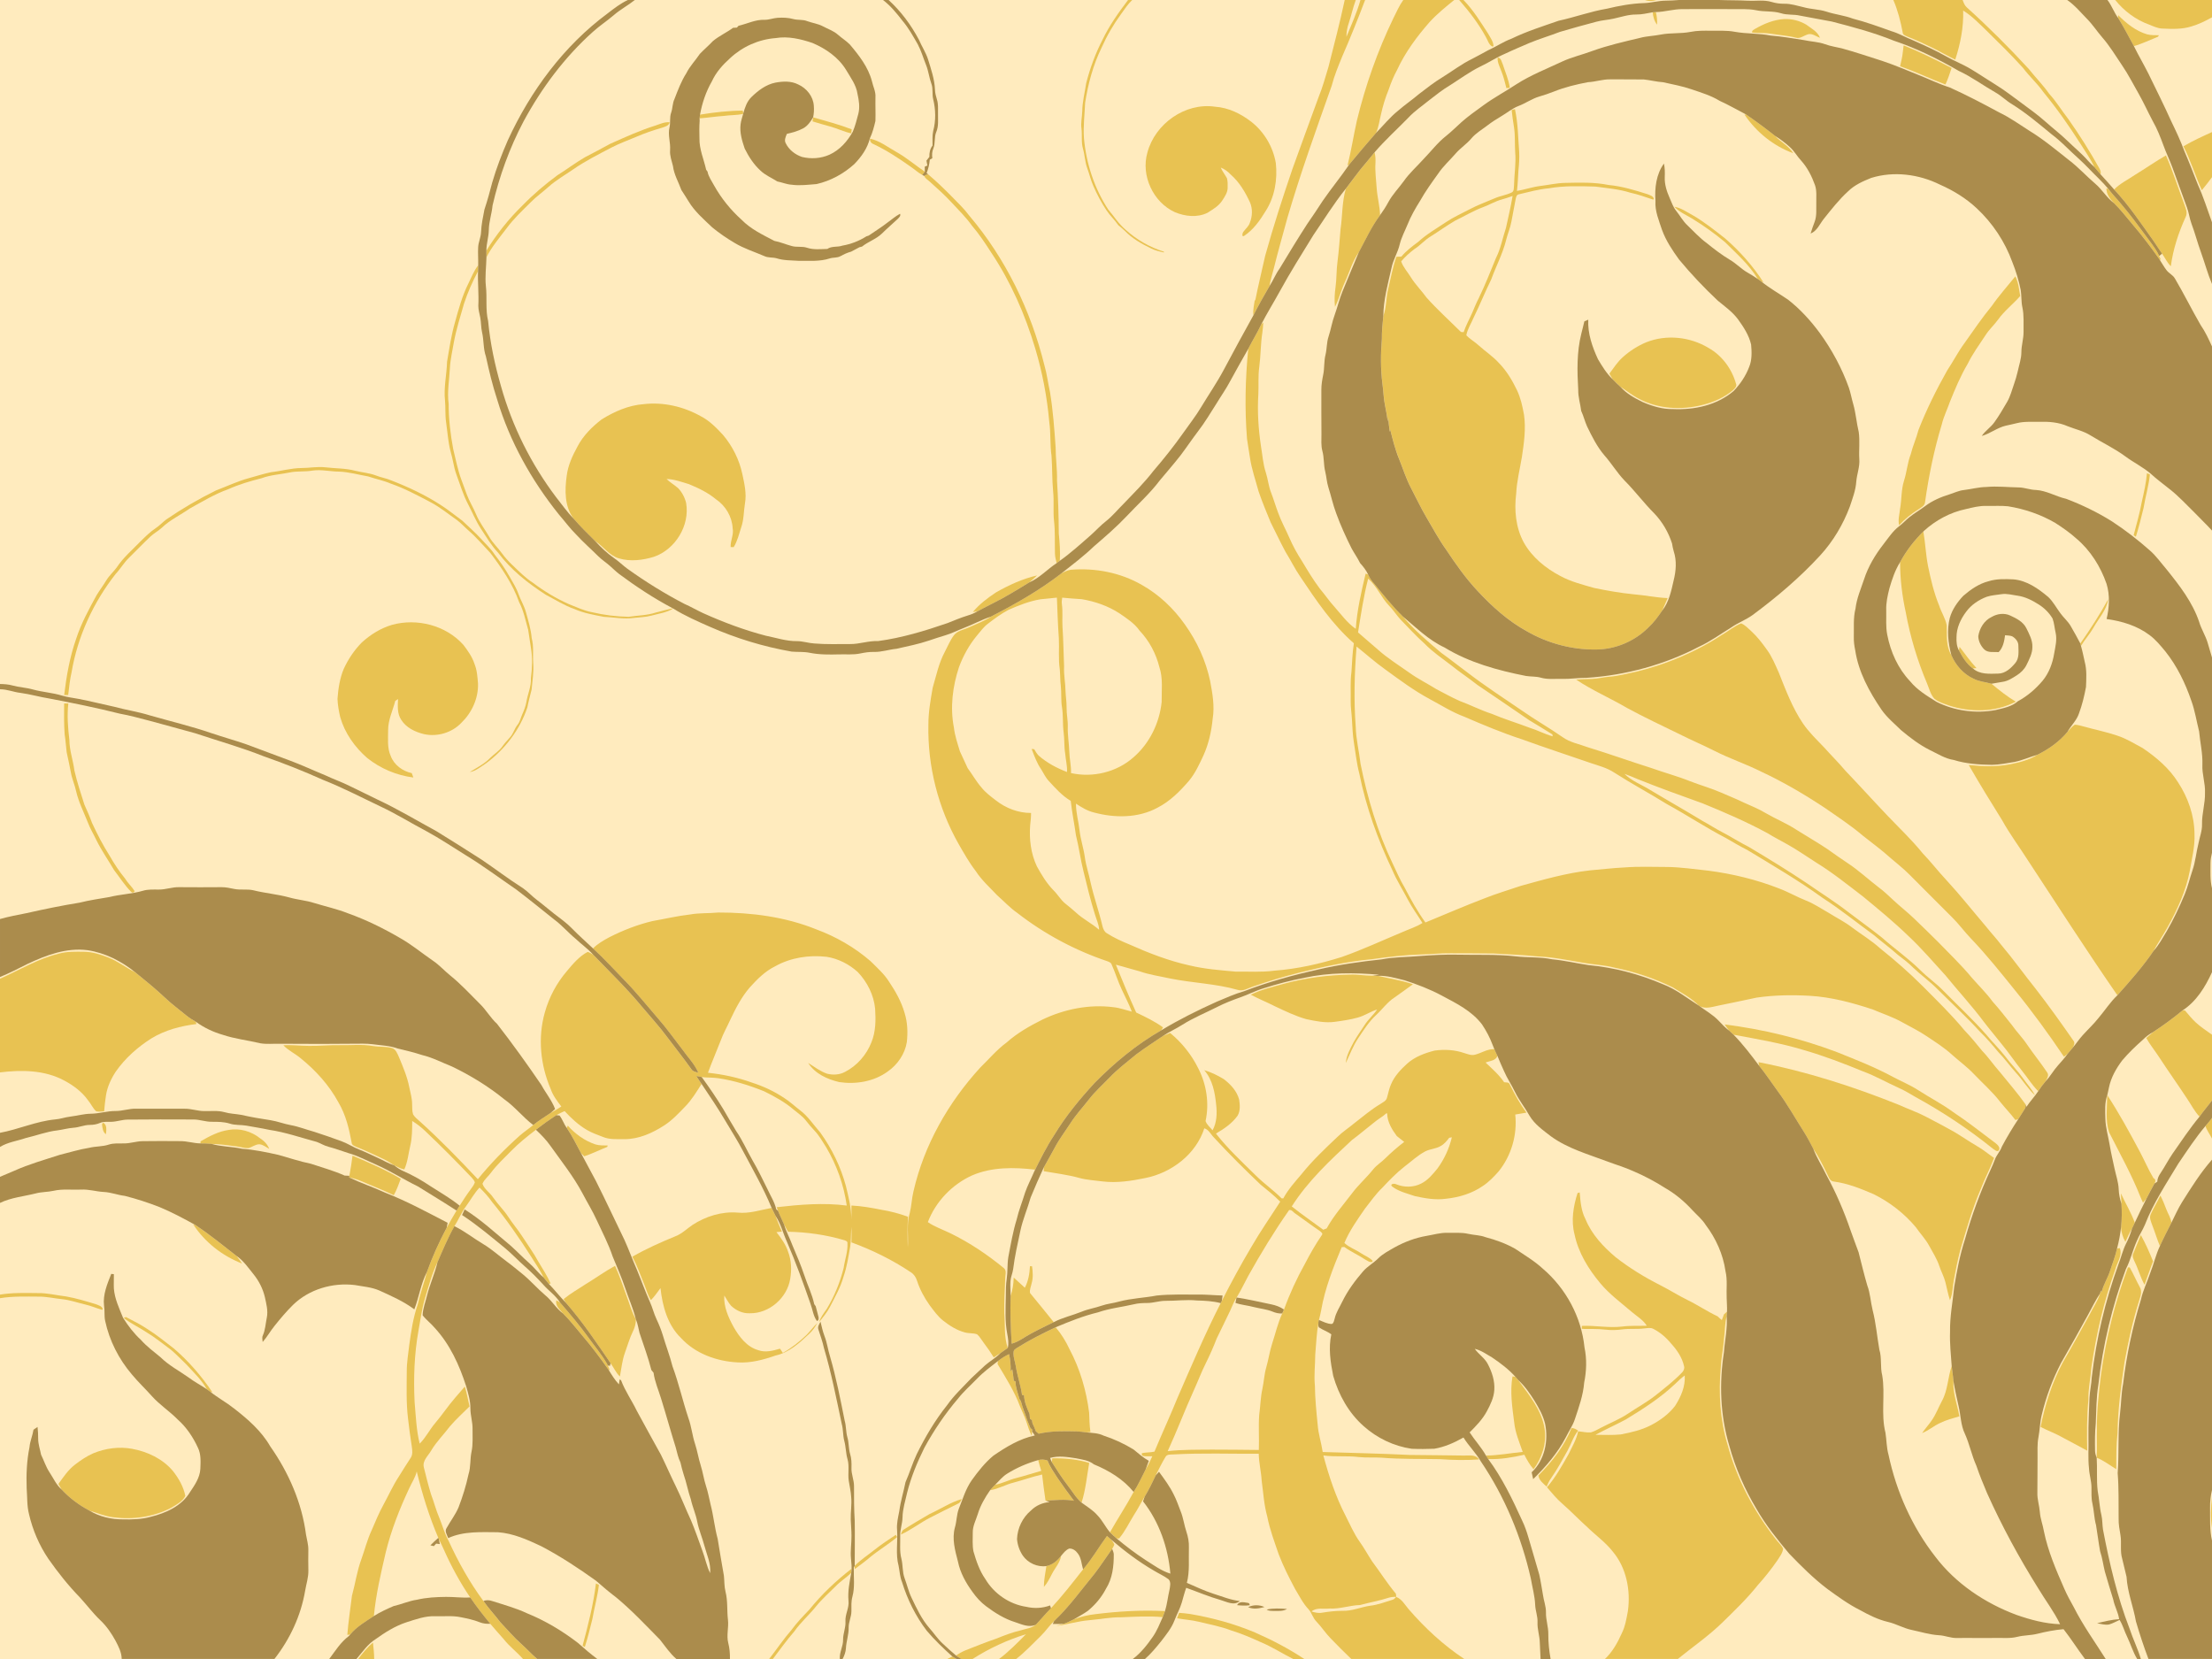 <?xml version="1.0" encoding="UTF-8"?>
<svg enable-background="new 0 0 2048 1536" version="1.1" viewBox="0 0 2048 1536" xml:space="preserve" xmlns="http://www.w3.org/2000/svg"><g><rect width="2048" height="1536" fill="#ffebbe"/><path d="m1002.7 137.77c1.73 5.9 1.79 12.17 3.94 17.97 1.99 5.37 3.24 11 5.56 16.25 3.43 7.92 7.49 15.59 12.29 22.78 3.22 4.92 7.66 8.89 10.94 13.78 2.04 1.64 4.08 3.31 5.96 5.16 6.87 7.13 15.6 12.09 24.44 16.35 3.7 1.89 7.77 2.82 11.82 3.69-0.01-0.17-0.01-0.52-0.01-0.69-13.09-4.15-25.29-11.12-35.47-20.34-6.38-5.35-10.8-12.5-16.15-18.79-12.85-19.63-20.32-42.59-22.43-65.9-0.78-11.03 0.62-22.01 1.1-33.02 2.76-17.51 7.39-34.87 15.21-50.85 4.89-11 10.96-21.47 18.07-31.18 3.22-4.48 6.27-9.15 10.29-12.98h-3.85c-8.78 11.61-17.3 23.55-23.6 36.73-6.62 12.77-11.58 26.35-15.15 40.27-1.3 8.65-3.53 17.2-3.66 25.98-0.13 5.36-1.47 10.67-0.72 16.04 0.79 6.23-0.39 12.65 1.42 18.75z" fill="#e8c252"/><path d="m1162.1 278.69c-0.07-0.36-0.21-1.06-0.29-1.41-0.58 4.85-2.03 9.71-1.31 14.62 4.67-9.19 9.72-18.19 14.92-27.1 0.7-5.29 2.5-10.34 3.74-15.51 3.96-15.92 8.44-31.7 12.77-47.52 12.07-41.29 26.69-81.77 41.02-122.31 2.41-9.34 6.09-18.26 9.75-27.16 7.54-17.24 14.55-34.71 21.2-52.3h-4.31c-3.32 11.74-8.35 22.89-13 34.13 0-4.4 0.77-8.76 2.23-12.91 2.34-7.01 3.87-14.28 6.43-21.22h-10.23c-4.45 20.87-9.88 41.5-15.11 62.18-2.85 9.32-5.39 18.76-9.1 27.79-8.16 21.99-16.04 44.08-24.07 66.11-9.12 26.7-17.83 53.56-25.37 80.75-3.03 13.96-6.56 27.82-9.27 41.86z" fill="#e8c252"/><path d="m1247.6 153.23c0.41-0.24 1.23-0.73 1.64-0.97 8.2-9.81 16.38-19.64 24.83-29.25 2.45-5.4 3.09-11.36 4.52-17.07 1.72-7.87 4.07-15.58 7.14-23.03 2.13-6.3 4.68-12.45 7.85-18.3 7.48-16.23 18.24-30.7 29.95-44.1 6.94-7.58 14.89-14.06 22.86-20.51h-47.15c-3.77 5.22-6.29 11.18-9.18 16.89-14.56 30.17-25.76 61.92-33.7 94.46-3.15 13.91-5.24 28.05-8.76 41.88z" fill="#e8c252"/><path d="m1381.7 43.11c0.27-0.08 0.81-0.25 1.08-0.33-0.08-4.33-3-7.97-4.99-11.64-7.01-10.78-13.79-21.87-22.8-31.14h-4.01c9.28 10.62 18 21.87 24.74 34.3 1.81 2.99 2.64 7.11 5.98 8.81z" fill="#e8c252"/><path d="m1533.7 0h-10.62c3.46 1.32 7.12 1.05 10.62 0z" fill="#e8c252"/><path d="m1766.3 34.01c7.68 3.03 15.17 6.5 22.61 10.08 7.22 3.51 14.09 7.72 21.38 11.1 4.76-14.61 7.81-29.97 7.32-45.39 8.27 5.02 14.89 12.16 21.85 18.78 11.42 11.24 22.9 22.46 33.63 34.37 5.8 7.78 13.15 14.25 18.72 22.22 12.46 15.12 23.71 31.21 34.25 47.72 4.5 7.18 9.46 14.11 13.05 21.83 1.91 2.26 3.82 4.51 5.75 6.78 0.35-1.85 0.03-3.68-0.98-5.28-8.85-15.9-18.54-31.32-29.05-46.18-6.01-7.67-11.02-16.09-17.63-23.29-5.74-8.18-12.81-15.25-18.99-23.08-18.19-19.79-37.26-38.79-57.21-56.81-2.06-1.78-2.96-4.4-3.89-6.86h-64.16c4.14 9.58 6.73 19.78 8.67 30.02 0.09 2.5 2.87 3.02 4.68 3.99z" fill="#e8c252"/><path d="m1958.4 0c8.16 10.18 19.04 18.37 31.38 22.76 3.95 1.57 7.89 3.54 12.24 3.68 8.99 0.41 18.25 0.8 26.95-1.99 6.7-1.95 13.02-5.03 19.08-8.46v-15.99h-89.65z" fill="#e8c252"/><path d="m1530.2 11.37c0.29 4.11 1.44 8.17 4.02 11.47 0.14-3.92-0.14-7.87-1.16-11.67-0.72 0.05-2.15 0.15-2.86 0.2z" fill="#e8c252"/><path d="m1998 34c0.22-0.35 0.65-1.04 0.87-1.39-3.63-0.05-7.3 0.1-10.82-0.79-10.6-3.04-19.29-10.17-26.96-17.83 0.01 0.68 0.02 2.03 0.03 2.7 5.23 8.44 9.75 17.29 14.54 25.99 7.71-2.16 14.91-5.72 22.34-8.68z" fill="#e8c252"/><path d="m1640 31.26c7.63 1.33 15.42 1.7 22.95 3.67 3.69 1.06 6.83-1.79 10.17-2.89 4.21-1.83 8.11 1.63 11.95 2.96-2.28-5.84-8.09-8.71-12.84-12.24-6.06-3.62-13.25-5.41-20.3-5.13-9.61 0.57-18.7 4.31-26.95 9.09-1.2 0.81-3.35 1.58-2.69 3.46 5.89 0.55 11.85 0.09 17.71 1.08z" fill="#e8c252"/><path d="m1806.9 62.95c-14.52-7.55-29.19-14.86-44.41-20.92-0.26 1.97-0.5 3.95-0.71 5.92-0.47 4.55-1.5 9-2.58 13.43 14.29 4.87 27.87 11.62 42.02 16.86 2.26-4.95 4.02-10.1 5.68-15.29z" fill="#e8c252"/><path d="m1394.7 81.56c1.04-0.07 2.1-0.13 3.17-0.2-0.98-7.52-4.21-14.49-6.46-21.68-1.22-2.35-1.47-6.32-4.83-6.37-0.32 4.47 1.97 8.49 3.44 12.57 2.08 5.06 3.33 10.39 4.68 15.68z" fill="#e8c252"/><path d="m1087.7 196.41c9.47 3.99 20.81 5.27 30.28 0.6 4.99-3.21 10.48-6.26 13.71-11.45 2.29-3.49 4.84-7.2 4.95-11.54 0.05-3.02 0.16-6.14-0.67-9.07-1.85-3.31-4.25-6.32-5.74-9.83 3.52 1.4 6.58 3.67 9.17 6.42 7.98 6.96 13.5 16.23 17.88 25.76 2.57 5.95 2.31 12.83-0.06 18.8-0.99 3.38-3.89 5.57-5.87 8.32-1.02 0.89-2.06 5.6 0.63 3.89 8.48-5.61 14.54-14.2 19.76-22.79 8.45-13.07 11.14-29.23 9.49-44.54-2.56-15-10.8-28.95-22.81-38.31-9.64-7.45-21.16-13.07-33.47-13.87-27.59-4.08-55.55 15.78-62.61 42.39-6.2 21.25 5.26 46.01 25.36 55.22z" fill="#e8c252"/><path d="m1338.8 205.67c-8.77 5.85-18 11.14-25.8 18.32-5.56 4.09-11.08 8.28-15.55 13.6-1.55 0.05-3.09 0.1-4.62 0.15-3.27 9.48-5.1 19.35-7.42 29.08-2.22 8.46-1.61 17.41-4.6 25.7-0.72 7.14-1.42 14.28-1.35 21.47-1.13 13.66-1.19 27.45 0.49 41.07 1.03 6.83 1.01 13.79 2.48 20.55 1.03 4.83 1.8 9.7 2.48 14.59 0.16-1.41 0.34-2.82 0.52-4.23 0.07 4.65 0.73 9.25 1.37 13.85 0.13-0.62 0.27-1.24 0.43-1.85 2.33 9.19 4.62 18.44 8.27 27.22 3.58 8.84 6.37 18.04 10.87 26.5 4.79 9.15 9.16 18.54 14.43 27.44 5.97 10.05 11.43 20.43 18.29 29.93 8.82 13.25 18 26.35 28.92 37.98 13.41 14.46 28.28 27.87 45.65 37.4 19.45 11.23 41.96 17.24 64.43 16.91 17.85-0.24 35.42-7.65 48.04-20.29 5-4.57 9.04-10.05 12.83-15.64 1.72-3.87 3.36-7.78 5.05-11.66-10.68-0.43-21.15-2.71-31.78-3.55-12.13-1.22-24.18-3.32-36.11-5.8-10.73-3.06-21.7-5.81-31.56-11.17-13.62-7.16-26.09-17.34-33.71-30.9-7.51-13.74-8.99-30.03-7.07-45.35 0.56-11.51 3.42-22.69 5.3-34.01 1.93-12.87 3.81-25.98 1.94-38.97-1.39-7.73-3.09-15.49-6.45-22.63-4.35-9.09-9.58-17.91-16.66-25.16-5.55-6.23-12.63-10.76-18.76-16.35-3.66-3.38-8.15-5.8-11.54-9.47 1.06-5.76 4.44-10.78 6.68-16.13 5.75-11.77 10.67-23.92 16.42-35.68 4.41-12.14 10.59-23.64 13.71-36.23 1.4-5.84 3.92-11.36 4.96-17.3 1.21-6.76 2.58-13.48 3.81-20.23 0.46-1.97 0.74-4.75 3.27-4.98 9.12-2.14 18.2-4.67 27.57-5.51 14.2-2.52 28.7-1.99 43.05-1.6 10.85 1.49 21.87 2.33 32.37 5.67 7.26 1.56 14.24 4.09 21.26 6.45 0.12-0.23 0.36-0.68 0.48-0.91-0.61-2.57-3.69-3.19-5.77-4.14-11.8-3.75-23.75-7.4-36.13-8.55-13.23-2.7-26.8-2.21-40.22-1.93-7.75 0.12-15.32 1.94-22.98 2.85-7.34 0.91-14.35 3.4-21.63 4.6 0.81-6.22 0.97-12.5 1.38-18.76 0.59-5.64 0.98-11.32 0.73-16.99-1.04-13.36-1.04-26.82-3.95-39.97-1.03 0.28-2.05 0.55-3.05 0.83 0.56 5.39 1.36 10.74 2.2 16.09 1.2 7.63 0.55 15.37 1.08 23.04 0.92 10.16-0.89 20.28-1.07 30.44-0.33 2.36 0.3 5.69-2.38 6.84-5.03 2.38-10.67 3.13-15.76 5.38-7.65 3.31-15.52 6.12-22.89 10.04-7.36 3.9-15.03 7.28-21.95 11.95zm51.99-21.08c3.27-0.9 6.49-1.98 9.67-3.19-1.67 9.89-3.97 19.68-6.12 29.47-3.11 9.38-4.85 19.26-9.33 28.13-5.11 12.44-10.01 24.98-15.9 37.08-2.24 4.27-4.01 8.75-5.9 13.17-2.67 6.11-5.97 11.95-8.1 18.3-0.86-0.08-1.7-0.15-2.51-0.22-10.65-10.57-21.83-20.63-31.83-31.84-4.61-6.42-10.31-11.99-14.48-18.74-2.98-4.91-7.12-9.23-8.99-14.74 3.51-4.29 7.81-7.98 12.2-11.38 5.53-3.42 9.68-8.62 15.33-11.88 7.57-4.74 14.8-10.03 22.51-14.51 8.56-4.08 16.69-9.11 25.63-12.38 6.03-2.21 11.56-5.66 17.82-7.27z" fill="#e8c252"/><path d="m688.08 105.41 0.11-0.45c-0.13-0.63-0.4-1.91-0.53-2.55-13.25 0.1-26.47 1.58-39.53 3.73-0.09 1.15-0.22 2.29-0.4 3.44 7.45-0.53 14.83-1.78 22.29-2.24 5.99-0.93 12.13-0.5 18.06-1.93z" fill="#e8c252"/><path d="m1660.3 141.87c-4.09-6.81-11.52-10.29-16.78-16.02-8.78-6.91-17.77-13.6-26.98-19.92-0.33 0.07-0.98 0.2-1.31 0.27 10.83 16.11 26.81 29 45.07 35.67z" fill="#e8c252"/><path d="m788.15 123.49c0.1-0.94 0.29-2.82 0.39-3.76-11.65-4.48-23.71-7.64-35.69-11.08-0.2 1.24-0.37 2.49-0.55 3.73 5.38 1.69 10.81 3.22 16.25 4.72 6.65 1.79 12.85 4.93 19.6 6.39z" fill="#e8c252"/><path d="m469.21 211.16c6.43-8.76 14.43-16.2 22.1-23.85 5.14-5.24 11.17-9.47 16.61-14.37 6.81-6.11 14.79-10.64 22.3-15.8 11.22-7.88 23.52-14.01 35.62-20.39 7.44-3.88 15.33-6.74 23.05-9.99 7.83-3.41 15.95-6.14 24.14-8.54 2.71-0.97 6.32-1.69 6.99-5.01-4.65-0.45-8.94 1.61-13.22 3.05-14.37 4.46-28.06 10.78-41.79 16.86-7.77 4.25-15.58 8.4-23.44 12.47-8.77 5.12-16.88 11.26-25.47 16.65-11.42 8.42-22.26 17.63-32.16 27.8-12.94 12.52-24.14 26.75-33.64 42.02-0.01 2.04 0.06 4.09 0.08 6.15 4.97-9.86 12.2-18.3 18.83-27.05z" fill="#e8c252"/><path d="m2038.6 176.08c3.22-3.95 6.46-7.89 9.41-12.05v-41.76c-8.98 4.07-17.98 8.17-26.47 13.19 6.75 13.08 10.92 27.27 17.06 40.62z" fill="#e8c252"/><path d="m808.66 133.38c12.29 5.81 23.71 13.28 34.76 21.17 3.55 2.36 6.65 5.38 10.45 7.37 0.82-0.96 1.62-1.93 2.38-2.95-8.98-6.1-17.24-13.25-26.76-18.52-7.81-4.39-15.16-10.21-24.07-12.11-0.09 2.32 1.06 4.23 3.24 5.04z" fill="#e8c252"/><path d="m1272.7 141.04c-4.24 5.28-8.57 10.47-12.94 15.64-4.69 5.91-9.08 12.04-13.69 18.01-3.62 12.1-3.07 24.87-4.89 37.26-0.87 10.04-1.53 20.11-2.82 30.11-1.11 7.9-0.75 15.92-1.84 23.82-0.84 6.03-1.21 12.14-0.51 18.2 3.85-7.36 5.68-15.55 9.23-23.06 4.24-9.19 6.92-19.21 12.9-27.52 6.25-11.57 11.72-23.64 19.62-34.23-0.2-8.55-2.66-16.82-3.17-25.33-0.52-7.63-1.59-15.27-1.11-22.93 0.21-3.35-0.03-6.71-0.78-9.97z" fill="#e8c252"/><path d="m1993.8 223.05c2.7 3.9 5.2 7.93 7.95 11.81 2.78 3.82 4.68 8.29 8.14 11.61 2.08-15.91 7.19-31.26 13.83-45.81 1.81-3.84-0.08-7.92-1.38-11.59-5.71-15.04-10.49-30.45-16.98-45.18-9.73 5.61-18.93 12.07-28.51 17.91-6.54 4.47-13.86 7.95-19.49 13.64 13.67 14.64 24.83 31.35 36.44 47.61z" fill="#e8c252"/><path d="m855.83 163c0.76 2.41 3.28 3.49 4.98 5.16 6.8 6.13 13.68 12.22 19.9 18.96 6.57 7.15 13.6 13.92 19.22 21.88 6.61 7.7 12.21 16.17 17.69 24.68 18.2 27.25 31.5 57.58 40.86 88.93 6.66 22.26 11 45.19 13.03 68.33 1.47 10.34 0.57 20.83 2.05 31.17 0.78 10.97 0.46 22.01 1.49 32.98 0.95 9.11-0.13 18.28 0.84 27.39 1.14 10.07 0.56 20.22 0.86 30.32 0.09 2.92 0.86 5.75 1.56 8.57 0.97-0.72 1.95-1.44 2.93-2.16 0.52-8.44-0.15-16.85-0.95-25.24-0.11-16.33-0.59-32.66-1.65-48.95 0.29-10.38-1.29-20.66-1.29-31.02-1.19-17.05-2.43-34.13-5.21-51.01-1.87-8.22-2.8-16.65-5.16-24.76-12.48-50.56-35.8-98.77-69.58-138.57-4.81-6.5-10.72-12.04-16.33-17.83-6.94-7.05-14.09-13.91-21.64-20.32-1.22 0.01-2.33 0.32-3.34 0.94l-0.26 0.55z" fill="#e8c252"/><path d="m1974.4 207.69c8.86 10.33 17.07 21.22 24.91 32.34 0.36 0.16 1.06 0.47 1.41 0.63-0.57-1.24-1.11-2.48-1.65-3.71-0.26-0.56-0.8-1.69-1.06-2.26-3.25-6.13-7.82-11.4-11.79-17.04-6.95-9.28-13.74-18.7-21.29-27.5-4.17-5.25-8.97-9.97-12.98-15.35-0.43-0.1-1.3-0.3-1.74-0.39 0.05 5.5 3.33 9.87 7.01 13.62 6.24 6.08 11.57 13 17.18 19.66z" fill="#e8c252"/><path d="m1568.5 203.52c9.95 6.14 19.42 13.05 28.44 20.49 10.81 10.81 22.61 21.06 30.54 34.3 1.1 0.78 2.18 1.58 3.3 2.37 0.47 0.15 1.4 0.45 1.86 0.6-9.76-15.11-21.8-28.69-35.37-40.48-9.81-7.64-19.53-15.49-30.33-21.7-5.42-2.88-10.57-6.67-16.74-7.7 5.05 5.47 12.21 8.06 18.3 12.12z" fill="#e8c252"/><path d="m413.01 390.84c0.97 6.8 1.57 13.64 2.69 20.41 0.86 5.4 2.68 10.57 3.71 15.93 0.82 4.2 1.77 8.38 3.24 12.4 3.35 9.1 6.12 18.46 10.63 27.08 4.02 7.66 7.3 15.73 12.05 23 5.03 7.58 9.6 15.53 15.91 22.15 11.83 15.85 27.59 28.24 44.11 38.87 8.76 4.56 17.14 9.99 26.54 13.22 8.6 3.84 17.95 5.39 27.13 7.19 9.29 0.44 18.61 2.34 27.92 1.02 5.37-0.66 10.84-0.67 16.09-2.12 6.83-1.89 14.09-2.74 20.22-6.57l-0.38-0.22c-5.33 1.22-10.62 2.57-15.89 3.98-8.08 2.65-16.67 2.58-24.99 3.89-11.36-0.23-22.73-1.6-33.79-4.24-7.49-1.35-14.36-4.73-21.4-7.45-11.88-5.25-23.04-12.02-33.41-19.83-7.17-4.62-13.1-10.78-19.24-16.62-3.48-3.32-6.71-6.89-9.54-10.77-3.71-5.18-8.5-9.53-11.64-15.11-4.03-7.05-9.16-13.48-12.25-21.04-2.6-6.18-6.18-11.9-8.53-18.19-1.73-4.6-3.38-9.22-5.08-13.83-3.39-9.13-5.15-18.74-7.49-28.17-2.57-13.8-4.27-27.8-4.21-41.86-1.52-11 0.57-22 1.12-33 0.37-8.07 2.35-15.91 3.65-23.85 2.22-12.25 6.05-24.12 9.46-36.07 3.41-10.33 7.81-20.36 12.96-29.93 0.03-1.85 0.08-3.7 0.12-5.54-3.92 5.2-6.36 11.26-9.16 17.09-5.58 11.23-8.91 23.37-12.22 35.41-3.49 12.06-5.32 24.52-7.43 36.87-0.34 12.04-3.23 24-1.88 36.07 0.61 6.6 0 13.26 0.98 19.83z" fill="#e8c252"/><path d="m1758.3 486.3c5.27-5.82 11.46-10.73 18.12-14.87 2.36-1.64 5.61-3.18 5.88-6.43 3.44-24.32 8.35-48.46 15.5-71.98 1.74-7.34 5.17-14.09 7.62-21.19 4.84-11.94 9.79-23.89 16.39-34.99 4.61-9.43 10.84-17.92 16.6-26.65 3.29-5.23 7.98-9.34 11.57-14.34 5.81-8.17 13.93-14.3 20.47-21.81-1.18-6.11-1.64-12.57-4.53-18.18-7.29 9.07-15.11 17.74-21.75 27.33-9.08 11-17.07 22.85-25.32 34.46-5.94 8-10.4 16.94-15.95 25.19-10.05 17.81-19.18 36.17-26.65 55.22-1.97 7.62-5.28 14.8-7.16 22.45-3.1 7.95-3.63 16.56-6.27 24.65-2.63 8.33-2.07 17.16-3.6 25.69-0.49 5.12-2.12 10.31-0.92 15.45z" fill="#e8c252"/><path d="m1575.7 743.53c20.69 8.42 41.25 17.29 60.9 27.96 6.03 3.73 12.36 6.91 18.51 10.42 9.11 5.07 17.62 11.12 26.43 16.69 15.22 9.35 29.15 20.58 43.31 31.42 14.44 11.88 28.89 23.79 42.33 36.82 12.07 11.28 22.74 23.91 33.91 36.05 11.8 14.53 24.56 28.27 35.76 43.28 5.31 6.94 11.01 13.58 16.4 20.47 6.73 8.06 12.5 16.87 19.1 25.05 4.96 6.15 9.1 13 14.77 18.58 2.07-3.21 4.33-6.28 6.82-9.17 1.39-2.52 3.49-5.67 1.32-8.39-5.86-8.71-12.5-16.89-18.44-25.56-4.2-6.34-9.61-11.74-13.97-17.96-5.91-7.39-11.67-14.9-18.02-21.92-5.73-7.86-12.71-14.65-19.1-21.93-9.74-11.84-20.9-22.37-31.51-33.41-7.22-7.17-14.51-14.27-21.85-21.32-6.26-6.08-13.21-11.37-19.55-17.36-4.34-3.99-8.56-8.14-13.33-11.63-9.81-7.47-18.8-15.99-29.14-22.72-6.21-4.21-12.42-8.41-18.47-12.83-9.45-6.31-19.34-11.94-28.93-18.01-8.89-5.8-18.77-9.81-27.93-15.12-6.57-3.99-13.72-6.81-20.69-9.97-6.89-3.37-14.03-6.15-21.03-9.24-9.3-4.05-19.11-6.76-28.55-10.44-11.78-4.73-24.07-7.97-36.01-12.26-19.61-6.2-38.95-13.16-58.62-19.17-7.87-2.96-16.48-4.41-23.43-9.42-12.24-8.55-25.26-15.91-37.49-24.48-16.83-11.49-33.94-22.62-50.13-35.01-8.26-6.05-16.22-12.5-24.55-18.44-12.58-10.51-25.21-21.14-35.72-33.79-9.61-9.32-17.89-19.89-26.39-30.19-2.4-2.55-4.29-5.5-5.73-8.68-0.78-0.25-1.54-0.51-2.29-0.75-4.02 16.84-7.94 33.81-9.13 51.13-7.95-5.48-13.56-13.48-19.9-20.6-4.8-5.25-8.72-11.21-13.35-16.59-6.12-8.1-11.31-16.84-16.53-25.51-4.45-6.86-8.4-14.04-11.66-21.53-3.4-7.84-7.6-15.32-10.48-23.38-2.32-6.21-4.16-12.59-6.56-18.76-2.33-5.92-2.83-12.34-4.78-18.37-2.66-7.91-3.11-16.3-4.52-24.48-2.38-15.88-3.41-32.01-2.42-48.05 0.41-8.44-0.33-16.93 0.87-25.33 1.39-10.5 1.21-21.15 2.83-31.62 0.43-3.11 0.72-6.24 0.87-9.38-0.45 0.4-1.36 1.18-1.81 1.57-3.64 7.79-8.22 15.09-12.1 22.76-2.75 27.65-3.37 55.56-1.15 83.29 0.76 5.77 1.85 11.5 2.7 17.26 1.54 10.77 5.21 21.05 8.04 31.52 3.31 9.66 7.24 19.12 11.14 28.57 4.63 9.08 8.91 18.35 13.76 27.32 4.76 7.6 8.63 15.73 13.76 23.11 14.63 21.89 29.57 44.07 49.53 61.54-1.38 8.77-1.61 17.63-2.22 26.46-1.24 8.93-0.52 17.95-0.72 26.92-0.12 5.71 0.88 11.35 1.15 17.05 0.42 7.2 0.71 14.43 1.83 21.57 1.57 9.61 2.56 19.34 5.04 28.78 6.23 31.04 17.1 60.97 30.67 89.52 3.96 9.34 9.49 17.87 14.14 26.85 3.97 7.61 9.11 14.52 13.63 21.81-5.85 3.75-12.56 5.71-18.85 8.56-18.55 7.72-36.79 16.25-55.77 22.9-20.28 6.4-41.21 11.12-62.45 12.7-11.9 1.61-23.94 0.7-35.9 0.88-14.42-1.29-28.95-2.39-43.06-5.82-19.13-4.25-37.45-11.37-55.3-19.33-7.19-2.97-14.33-6.17-20.88-10.39-2.34-1.34-3.37-3.96-4.03-6.42-3.17-13.61-7.93-26.79-11-40.43-1.56-7.93-4.31-15.58-5.36-23.6-1.17-8.35-3.94-16.38-4.9-24.75-0.89-8.3-3.38-16.38-3.3-24.78 5.17 3.42 10.55 6.74 16.65 8.19 19.26 5.2 40.95 5.3 58.84-4.44 11.57-5.9 20.83-15.23 29.2-24.98 5.78-7 9.56-15.34 13.38-23.5 4.81-10.71 7.37-22.28 8.5-33.93 1.93-11.61-0.19-23.31-2.32-34.73-3.98-18.96-12.25-36.9-23.51-52.63-10.41-14.77-23.86-27.52-39.64-36.42-19.84-11.5-43.28-15.97-66.02-14.09-3.08 0.52-5.92 1.89-8.62 3.37-20.21 15.74-42.58 28.37-65.31 40.07-6.25 4.23-13.42 6.75-20.24 9.89-4.72 2.23-10.59 2.93-13.94 7.33-3.54 4.72-5.71 10.26-8.46 15.44-5.56 10.37-7.89 22.01-11.19 33.2-1.96 11.3-4 22.68-3.96 34.2-0.78 38.42 9.03 76.96 27.98 110.39 4.96 8.61 9.84 17.31 15.95 25.18 5.38 8.38 12.92 15 19.67 22.23 6.23 5.48 11.89 11.66 18.73 16.43 24.96 19.4 53.22 34.55 83.17 44.63 1.56 0.65 3.53 1.18 4.13 3 3.42 7.69 5.87 15.8 9.47 23.43 3.15 6.74 6.63 13.33 9.26 20.31-5.59-1.42-11.06-3.48-16.82-4.09-22.53-2.94-45.7 1.72-66.08 11.51-11.69 5.83-23.18 12.38-32.99 21.1-9.14 6.72-16.45 15.47-24.54 23.36-29.55 32.35-52.01 71.72-61.77 114.63-1.6 6.52-1.75 13.3-3.38 19.83-3.25 10.39-0.98 21.37-1.84 32.05-0.28-9.5-0.43-19.02 0.16-28.51-8.05-2.9-16.33-5.14-24.78-6.48-9.11-1.82-18.28-3.46-27.58-3.89 0.09 4.4 0.13 8.81-0.19 13.21 0.31-10.62-2.46-20.89-4.88-31.13-4.77-17.84-13.02-34.75-23.8-49.72-6.18-6.99-11.32-15.06-18.89-20.7-4.83-3.66-9.22-7.9-14.36-11.14-9.3-6.27-19.54-11.01-30.2-14.41-13.07-4.68-26.72-7.58-40.51-9.04 3.64-10.05 7.97-19.84 11.81-29.82 2.43-6.68 5.97-12.86 8.89-19.32 4.96-10.53 10.37-21.03 18.04-29.88 6.82-7.56 14.16-14.99 23.41-19.51 14.44-8.14 31.53-10.69 47.88-8.8 10.65 1.72 20.63 6.82 28.61 14.03 8.82 9.24 14.93 21.3 16.14 34.1 0.67 10.4 0.6 21.23-3.44 31.02-4.56 11.65-13.33 21.68-24.48 27.41-5.01 2.71-11.07 3.02-16.53 1.67-6.43-2.18-11.82-6.45-17.53-9.99 6.27 9.96 17.61 15.09 28.66 17.72 15.48 2.32 32.22-0.45 45.04-9.81 9.04-6.34 15.82-16.13 17.61-27.11 1.04-9.06 0.67-18.38-2.07-27.12-2.98-10.4-8.35-19.95-14.36-28.87-4.56-7.27-11.08-12.97-17.09-18.99-14.79-12.83-32.03-22.75-50.38-29.52-28.71-11.6-59.92-15.62-90.7-15.56-8.66 0.88-17.43 0.26-26.02 1.81-11.73 1.31-23.21 4.09-34.82 6.09-13.97 3.33-27.42 8.58-40.2 15.09-5.31 2.89-10.64 5.92-14.92 10.26 10.24 9.36 19.57 19.65 29.25 29.58 10.79 10.97 20.37 23.03 30.44 34.65 8.35 9.41 15.55 19.74 23.27 29.66 4.93 6.99 11.17 13.19 14.53 21.18-2.41-0.68-5.21-1.1-6.56-3.47-7.13-10.03-14.83-19.63-22.21-29.47-7.34-9.93-15.71-19.02-23.65-28.46-13.97-16.87-29.75-32.11-44.92-47.87-1.59-1.05-3.25-2.03-5.06-2.6-7.83 4.09-13.62 11.08-19.22 17.73-9.48 11.09-16.54 24.24-20.45 38.29-6.65 23.3-4.12 48.74 5.41 70.87 2.06 6.09 6 11.21 9.86 16.26-3.15 2.12-6.43 4.04-9.76 5.86-5.49 3.67-11.11 7.18-16.27 11.31-4.02 3.33-8.37 6.23-12.31 9.64-13.98 12.48-27.14 25.94-38.96 40.49-17.29-18.42-34.93-36.59-53.7-53.53-2.2-2.05-4.77-3.86-6.26-6.52-1.01-3.12-0.7-6.46-0.9-9.67-0.03-5.3-1.57-10.4-2.64-15.53-1.85-9.62-5.76-18.66-9.48-27.66-1.55-3.32-2.9-7.64-6.92-8.64-5.57-1.46-11.43-0.78-17.1-1.72-10.05-1.84-20.28-0.64-30.43-0.84-9.68-0.22-19.32 0.86-29 0.68-7.88-0.01-15.74-1.06-23.62-0.57 4.6 4.88 10.84 7.65 15.93 11.95 14.06 11.36 26.48 25.04 35.1 41.01 6.71 11.34 9.85 24.32 12.17 37.16 0.12 2.57 2.88 3.2 4.79 4.15 8.16 3.15 16 7.03 23.93 10.69 3.76 1.71 7.26 3.92 10.7 6.2 2.99 1.5 6.02 3.09 9.32 3.79 3.16-6.8 3.75-14.4 5.48-21.62 1.85-7.62 1.83-15.48 1.85-23.26 4.37 2.68 8.43 5.85 12.14 9.41 14.73 13.96 29.02 28.39 43.02 43.09 1.11 1.34 2.49 2.67 2.83 4.47-0.91 2.48-2.6 4.58-4.12 6.72-3.57 4.74-6.72 9.77-9.94 14.75-0.98 1.49-1.94 3-2.87 4.54-3.19 5.22-6.13 10.58-9.12 15.92-7.07 13.24-13.25 26.95-18.34 41.08-2.65 10.14-6.25 20.01-8.58 30.26-4.14 11.93-5.97 24.45-7.71 36.91-0.93 8.33-2.41 16.62-2.34 25.04-0.06 14.32-0.6 28.72 1.13 42.99 1.02 8.67 2.06 17.35 3.48 25.98 0.52 3.66 1.17 7.83-1.17 11.05-3.71 5.63-7.27 11.36-10.84 17.09-5.38 8.21-9.38 17.21-14.08 25.81-4.28 7.72-7.58 15.9-11.09 23.99-4.03 8.61-6.3 17.89-9.52 26.82-4.04 10.94-5.58 22.53-8.68 33.74-1.46 12.02-3.34 24.01-4.27 36.1 0.65-0.05 1.97-0.15 2.63-0.19 5.96-7.27 14.23-12.02 21.95-17.15 1.89-20 6.48-39.63 11.03-59.16 5.03-20.45 12.79-40.12 21.7-59.17 2.34-5.19 5.69-9.96 6.96-15.6 5.08 20.98 11.49 41.68 19.99 61.54 0.11 0.25 0.33 0.76 0.44 1.02 1.62 3.29 3.26 6.58 4.72 9.96 6.85 15.39 14.92 30.24 24.39 44.19 5.77 8.47 12.05 16.54 18.61 24.41 4 4.85 8.28 9.46 12.41 14.21 5.28 6.76 12.26 11.89 17.86 18.36h13.04c-5.05-4.39-9.59-9.31-14.54-13.8-7.08-6.24-13.14-13.49-19.61-20.31-5-6.65-10.8-12.66-15.52-19.51-12.82-17.32-23.31-36.24-32.28-55.79-3.74-6.67-5.62-14.1-8.53-21.11-3.14-7.18-4.97-14.83-7.78-22.12-2.49-8.18-4.56-16.48-6.61-24.76-1.58-6.27 4.02-10.74 6.8-15.64 4.85-8.17 11.64-14.86 17.34-22.39 5.61-6.57 12.05-12.36 18.15-18.45-1.5-6.12-2.45-12.37-4.36-18.38-2.89 3.35-5.77 6.7-8.68 10.02-6.69 7.67-12.29 16.21-18.89 23.95-5.12 6.01-8.57 13.29-14.23 18.87-3.13-12.62-3.55-25.68-4.7-38.57-1.06-22.04-0.31-44.25 3.57-66 1.91-10.16 3.1-20.49 6.16-30.39 3.32-11.12 6.35-22.44 11.42-32.92 4.88-11.31 9.65-22.69 15.72-33.43 3.87-6.09 6.51-12.9 10.88-18.67 4.15-5.69 7.51-11.96 12.38-17.11 4.3 4.2 8.34 8.66 11.8 13.59 13.24 16.09 25.12 33.27 36.29 50.85 3.8 6.2 8.11 12.12 11.13 18.77 1.62 1.98 3.2 4 4.88 5.94 0.44-0.07 1.3-0.22 1.74-0.29-3.14-6.99-7.3-13.43-11.23-19.98-4.58-8.49-10.34-16.25-15.53-24.36-3.93-6.03-8.7-11.46-12.56-17.54-4.2-6.36-9.74-11.68-14.05-17.96-2.93-4.42-8.01-7.43-9.77-12.52 1.65-4.12 5.49-6.85 8.01-10.42 5.45-7.41 12.36-13.55 18.72-20.14 6.97-7.17 14.84-13.37 22.74-19.46 6.13-4.74 12.44-9.25 18.9-13.51 2.47-1.43 5.08-2.6 7.68-3.79 6.16 6.69 12.92 12.97 20.82 17.56 4.6 2.7 9.67 4.41 14.61 6.35 6.26 2.64 13.2 2 19.82 2.1 13.36 0.07 25.95-5.6 36.96-12.72 7.39-4.75 13.38-11.23 19.44-17.5 6.05-6.19 10.52-13.67 15.16-20.91-1.7-2.37-3.31-4.81-4.82-7.29 1.64 0.28 3.28 0.59 4.93 0.93 5.09 0.63 10.25 0.28 15.34 1.06 14.65 2.12 28.86 6.62 42.57 12.14 9.54 4.74 19 9.9 27.15 16.85 3.78 3.23 8.08 5.93 11.17 9.91 2.6 3.36 5.36 6.59 8.27 9.68 4.32 4.57 7.43 10.07 10.76 15.36 9.8 16.5 16.34 34.96 19.05 53.95-21.56-2.77-43.36-0.92-64.85 1.52 0.39 1.1 0.77 2.2 1.2 3.33 1.66 4.31 3.84 8.38 5.6 12.66 1.15 2.27 2.41 4.49 3.64 6.74 17.69 0.33 35.38 2.83 52.35 7.88 1.11 0.47 2.93 0.97 2.7 2.6 0.47 7.85-2.43 15.37-3.51 23.07-3.34 13.23-8.5 26.05-15.55 37.75-2.75 3.96-5.75 7.82-7.29 12.47 3.72-4.56 7.5-9.15 10.24-14.39 4.56-9.02 9.72-17.85 12.44-27.66 3.1-8.94 4.51-18.33 6.16-27.61 0.99-6.18 0.54-12.46 1.22-18.66 0.15 4.79 0.08 9.59 0 14.39 19.3 7.09 37.89 16.21 54.99 27.67 2.82 1.79 4.74 4.64 5.7 7.82 2.64 8.1 6.7 15.69 11.65 22.61 3.85 5.09 7.54 10.43 12.63 14.4 5.99 4.73 12.65 8.93 20.11 10.89 3.67 1.02 7.67 0.43 11.27 1.74 2.51 2.16 4.05 5.2 6.07 7.81 3.31 4.35 6.43 8.86 9.31 13.52 2.05-1.28 4.11-2.53 6.14-3.85 2.25-1.66 4.61-3.18 6.86-4.83-3.58-10.35-2.36-21.34-3.23-32.05-0.28-10.69 0.46-21.38 0.84-32.06-0.09-3.17 1.63-7.16-1.04-9.67-15.27-12.59-31.83-23.71-49.64-32.4-7-3.41-14.47-5.91-20.94-10.34 7.27-19.09 22.49-34.92 41.07-43.31 18.28-7.84 38.73-7.57 58.14-5.31-0.24 0.56-0.7 1.69-0.94 2.26 5.75-11.58 11.48-23.23 18.6-34.05 10.59-17.54 23.68-33.42 37.53-48.47 18.44-18.68 38.87-35.63 61.7-48.69 0.55-0.93 1.11-1.84 1.69-2.74-7.72-5.59-16.31-9.71-24.89-13.77-6.61-14.611-12.78-29.411-18.81-44.261 7.42 1.85 14.68 4.23 22.09 6.15 9.07 3.19 18.62 4.5 27.97 6.57 20.72 4.25 42.11 4.7 62.53 10.52 5.02 1.78 9.74-1.56 14.37-3.03 14.2-4.88 28.55-9.33 43.14-12.94 22.02-5.47 44.3-10.25 66.93-12.37 15.21-2.17 30.5-3.97 45.88-4.43 9-0.15 17.97-1.24 26.98-1.08 13.33 0.11 26.67-0.02 40 0.22 13.34 0.9 26.73 1.18 40.04 2.68 14.46 0.52 28.65 3.55 42.88 5.93 9.41 1.73 19.06 1.98 28.36 4.38 18.84 3.85 37.29 9.9 54.54 18.44 8.36 5.22 17.32 9.86 24.25 17.01 5.57 3.33 12.04 1.01 17.87-0.18 11.82-2.45 23.65-4.82 35.43-7.41 16.39-2.39 33.04-2.6 49.56-1.65 19.78 1.2 39.04 6.38 57.78 12.57 9.25 3.95 18.91 7.04 27.69 12.04 7.46 4.12 15.15 7.88 22.24 12.66 8.14 5.46 16.5 10.71 23.75 17.37 6.65 5.99 13.98 11.23 20.14 17.79 8.14 8.56 17.12 16.36 24.34 25.76 4.57 5.7 9.69 10.94 14.09 16.79 0.86-0.28 1.74-0.55 2.65-0.81 1.92-3.23 4.14-6.28 6.04-9.53 0.97-1.27 0.81-2.83 0.6-4.29-7.33-10.4-15.77-19.94-23.73-29.86-5.68-6.36-10.45-13.48-16.39-19.62-5.3-6.64-10.78-13.13-16.64-19.28-11.74-14.21-24.99-27.04-37.95-40.11-12.52-12.53-25.82-24.26-39.67-35.29-8.15-7.42-17.64-13.1-26.44-19.69-6.51-5.02-13.92-8.64-20.84-13.01-7.14-4.02-13.93-8.72-21.58-11.73-8.39-3.31-16.21-7.9-24.66-11.07-20.98-8.25-43.07-13.6-65.41-16.53-12.97-1.33-25.89-3.38-38.96-3.46-12.99-0.03-26-0.58-38.96 0.44-10.7 0.49-21.32 1.82-31.99 2.71-21.74 2.42-42.85 8.49-63.88 14.3-11.44 3.91-23.08 7.29-34.31 11.81-18.22 6.95-36.1 14.73-54.14 22.13-7.39-10.24-13.53-21.31-19.33-32.5-4.23-7.03-7.42-14.58-10.94-21.97-14.02-29.25-23.38-60.56-29.77-92.3-1.27-11.46-4.21-22.72-4.47-34.28-1.86-24.78-1.21-49.69 0.77-74.44 8.81 7.03 17.21 14.58 26.42 21.11 13.38 9.73 26.69 19.71 41.32 27.54 10.52 5.63 20.65 12.14 31.89 16.28 17.66 7.66 35.45 15.07 53.76 21.06 20.92 7.63 42.1 14.5 63.14 21.79 7.54 2.55 15.42 4.51 22.13 9 15.95 10.23 32.66 19.17 48.76 29.16 18.43 10.06 35.94 21.72 54.59 31.4 6.56 3.8 13.08 7.69 19.87 11.09 23.53 14.29 47.36 28.17 69.67 44.34 16.51 10.62 31.77 23.02 47.62 34.57 7.17 6.16 14.83 11.71 21.88 18.01 4.86 3.77 9.84 7.42 14.16 11.84 7.35 7.02 15.67 12.93 22.81 20.19 13.04 12.99 26.58 25.48 39.02 39.06 6.09 5.97 11.67 12.41 17.09 18.99 5.8 5.94 10.59 12.75 16.13 18.92 6.35 6.7 10.96 14.89 17.86 21.11-2.88-5.62-7.26-10.22-10.83-15.37-5.23-7.36-11.64-13.75-17.02-20.98-5.37-6.88-11.68-12.94-17.19-19.7-12.49-14.16-26.34-27.04-39.58-40.48-6.69-7.02-14.77-12.47-21.58-19.35-11.17-10.97-24.06-19.96-35.76-30.32-10.2-8.17-20.88-15.72-31.25-23.66-12.14-9.4-25.17-17.53-37.77-26.29-17.67-11.82-35.81-22.94-54.07-33.82-8.59-4.25-16.58-9.56-25.1-13.93-6.06-3.13-11.76-6.91-17.76-10.15-16.05-9.8-32.45-18.99-48.54-28.72-7.91-4.9-16.98-8.14-23.67-14.82 4.36 1.51 8.59 3.34 12.84 5.13 19.44 7.79 39.15 14.9 58.87 21.97zm-592.25-190.18c6.02 0.68 12.08 0.92 18.12 1.41 12.27 2.09 24.31 6.22 34.79 13.04 6.79 4.68 13.97 9.23 18.76 16.11 8.94 9.42 15.18 21.23 18.32 33.81 3.47 10.4 1.95 21.5 2.09 32.26-2.04 19.47-11.22 38.39-26.14 51.24-15.49 13.71-37.66 19.05-57.79 14.53 0.27-6.65-1.42-13.14-1.57-19.75-0.25-7.7-1.64-15.33-1.41-23.04 0.2-6.02-1.22-11.93-1.1-17.94 0.06-5.02-0.79-9.98-0.99-14.98-0.07-7.7-1.76-15.29-1.33-23.01-0.53-12.36-0.67-24.75-1.5-37.09-0.36-6.79 0.37-13.61-0.52-20.36-0.31-2.08-0.07-4.18 0.27-6.23zm12.68 291.46c-3.12-2.87-6.44-5.49-9.73-8.15-4.3-3.43-6.96-8.38-10.85-12.21-6.41-6.51-11.19-14.38-15.55-22.35-5.58-11.78-7.19-25.12-6.21-38.03 0.45-3.78 0.84-7.58 0.83-11.39-11.82 0.07-23.4-4.41-32.62-11.68-4.67-3.62-9.53-7.12-13.19-11.81-4.92-5.55-8.47-12.09-12.89-18-2.25-5.19-4.83-10.23-7.12-15.4-2.24-7.35-4.77-14.69-5.65-22.36-3.59-18.63-1.14-38 4.78-55.88 3.93-10.5 9.39-20.44 16.56-29.07 3.23-3.78 6.1-7.96 10.13-10.97 6.1-4.68 12.32-9.3 19.14-12.9 9.55-4.18 19.37-8.09 29.71-9.78 5.01-0.56 10.06-0.91 15.08-1.52 0.51 12.55 0.89 25.12 1.8 37.65 0.49 9.49-0.57 19.04 0.84 28.47 0.52 5.14 0.32 10.33 0.97 15.46 0.75 6.62 0.02 13.33 1.1 19.93 1.25 7.66 0.51 15.48 1.52 23.18 0.9 6.6 0.36 13.32 1.48 19.91 0.41 5.63 2.01 11.18 1.64 16.85-9.53-3.67-18.66-8.51-26.34-15.28-1.64-1.73-2.78-3.82-4.02-5.81-0.6-0.06-1.79-0.19-2.39-0.25 2.48 6.44 4.84 13.03 8.78 18.75 2.31 3.63 4.05 7.67 7.05 10.83 6.2 6.75 12.42 13.77 20.39 18.49 1.16 10.72 3.37 21.28 4.84 31.96 2.8 11.06 4.2 22.41 7.01 33.47 3.24 13.18 6.37 26.4 10.45 39.36 1.37 4.85 3.8 9.45 3.98 14.59-6.72-5.98-14.96-9.9-21.52-16.06zm420.03-171.03c-11.64-4.45-23.58-8.02-35.05-12.9-10.31-3.34-19.93-8.33-30.08-12.07-7.19-3.25-14.11-7.06-21.09-10.72-8.23-5.17-17-9.44-24.89-15.13-9.91-7.04-20.3-13.46-29.38-21.59-6.05-5.34-12.28-10.48-18.31-15.84 2.69-16.67 5.09-33.43 9.38-49.78 8.12 7.02 12.02 17.46 19.42 25.12 3.85 3.88 6.7 8.57 10.4 12.58 7.42 7.59 14.53 15.51 22.49 22.56 7.25 7.54 16.01 13.32 24.23 19.71 7.94 6.43 16.51 12.01 24.51 18.37 16.07 10.93 32.22 21.76 48.21 32.82 7.1 4.35 14.27 8.57 21.3 13.04 0.07 0.45 0.21 1.35 0.28 1.8-7.37-2.04-14.13-5.74-21.42-7.97z" fill="#e8c252"/><path d="m1502.7 330.5c-5.02 4.43-8.68 10.1-12.63 15.44 0.97 1.74 1.95 3.49 3.02 5.19 2.32 2.42 4.73 4.76 7.23 7.01 5.63 3.52 10.74 7.85 16.71 10.85 18.04 9.79 39.89 10.87 59.53 5.84 10.07-2.49 19.81-6.81 27.82-13.48 1.65-1.59 4.09-3.65 2.89-6.2-3.87-13.67-12.97-26.07-25.45-33.04-17.1-10.32-38.99-12.66-57.63-5.21-7.87 3.27-15.14 7.94-21.49 13.6z" fill="#e8c252"/><path d="m676.46 506.49c0.7 0.02 2.11 0.07 2.81 0.09 3.54-5.64 5-12.28 7.06-18.55 2.45-7.09 2.18-14.68 3.41-22.01 1.63-9.09-0.56-18.21-2.43-27.08-2.82-13.35-9.15-25.89-17.93-36.3-6.16-6.64-12.66-13.29-20.84-17.43-15.83-8.84-34.44-13.14-52.53-11.03-13.98 0.99-27.16 6.82-38.94 14.11-8.97 6.89-17.24 15.15-22.49 25.29-4.6 8.43-8.72 17.32-9.89 26.96-1.87 13.33-2.09 28.41 6.4 39.68 6.24 7.17 12.97 13.88 19.74 20.53 7.73 5.03 13.09 13.6 22.29 16.26 10.57 3.11 21.96 1.68 32.35-1.49 19.86-6.87 33.37-29.01 29.79-49.83-1.23-5.05-3.74-9.86-7.32-13.64-3.41-3.09-7.54-5.29-10.8-8.57 7.19 0.2 13.99 2.76 20.8 4.8 8.79 3.61 17.48 7.8 24.85 13.91 8.89 5.96 14.93 15.99 15.53 26.74 1.25 6-2.15 11.6-1.86 17.56z" fill="#e8c252"/><path d="m66.29 622.32c5.63-33.2 20.11-64.64 40.89-91.06 4.42-4.66 7.58-10.35 12.21-14.81 6.6-6.44 12.95-13.14 19.66-19.47 3.27-3.13 7.33-5.24 10.67-8.28 7.63-7.36 17.37-11.86 25.98-17.89 11.58-6.32 22.91-13.33 35.41-17.77 9.94-4.5 20.42-7.59 30.99-10.24 8.34-3.14 17.31-3.53 25.97-5.32 6.94-1.54 14.1-0.5 21.07-1.76 8.31-1.27 16.55 0.91 24.85 0.92 9.11 0.35 17.9 2.88 26.83 4.46 7.01 2.36 14.34 3.77 21.16 6.72 12.58 4.37 24.4 10.68 36.16 16.89 9.05 4.67 16.9 11.21 25.21 17 3.75 2.85 6.88 6.4 10.45 9.47 7.32 6.38 13.57 13.82 20.24 20.84 10.58 14.02 20.72 28.77 26.59 45.47 4.23 8 5.87 16.93 8.37 25.54 0.98 5.62 1.62 11.31 2.59 16.94 1.53 9.26 1.18 18.71-0.05 27.97 0.44 7.68-3.06 14.69-4.2 22.14-0.72 3.97-2.21 7.74-3.86 11.42-1.44 3.2-2.06 6.82-4.34 9.6-2.81 3.44-3.8 7.97-6.76 11.31-2.43 2.83-5.05 5.5-7.19 8.57-2.99 4.4-7.7 7.1-11.41 10.8-5.37 5.59-12.43 8.98-18.9 13.08 5.81-1.02 10.32-5.06 15.14-8.14 17.48-12.95 31.31-31.07 38.24-51.77 1.06-5.56 2.6-10.99 3.93-16.48 0.74-8.12 2.12-16.26 1.51-24.44-0.55-7.75 0.65-15.64-1.44-23.23-0.66-8.18-3.13-16.01-5.28-23.88-1.6-5.97-4.92-11.26-6.98-17.05-2.05-5.86-5.46-11.07-8.47-16.44-3.99-7.11-8.71-13.77-13.69-20.2-3.49-5.42-8.36-9.69-12.58-14.49-5.44-5.86-11.46-11.15-17.24-16.66-6.72-4.91-13.17-10.2-20.21-14.68-14.26-9.18-29.68-16.46-45.47-22.56-4.66-2.07-9.77-2.76-14.47-4.69-6.1-2.3-12.66-2.71-18.94-4.28-9.13-2.43-18.66-2.11-27.98-3.23-7.35-0.79-14.67 0.69-22.01 0.69-9.46 0.1-18.6 2.82-27.95 3.84-6.96 1.46-13.75 3.66-20.61 5.53-10.47 2.83-20.27 7.56-30.38 11.37-15.96 7.84-31.33 16.83-46.01 26.84-3.43 2.58-6.33 5.81-9.94 8.17-5.14 3.42-9.52 7.81-13.91 12.12-7.57 7.85-16.05 14.99-22.08 24.18-3.05 4.12-6.98 7.54-9.65 11.97-2.88 4.74-6.21 9.19-9.1 13.93-7.07 12.95-14.2 26-18.78 40.09-5.9 16.82-9 34.46-11.12 52.11 1.24 0 2.49 0.01 3.73 0.02 0.84-7.1 1.53-14.22 3.15-21.18z" fill="#e8c252"/><path d="m1990.5 439.29c-0.91-0.46-1.83-0.83-2.71-1.22-0.78 9.03-2.83 17.89-4.81 26.71-1.87 10.42-4.93 20.57-7.53 30.82 0.67 0.42 1.37 0.85 2.09 1.28 2.69-8.76 4.95-17.66 7.1-26.56 1.7-10.39 4.79-20.54 5.86-31.03z" fill="#e8c252"/><path d="m1784.2 632.85c2.04 4.8 3.18 10.26 6.87 14.15 3.77 3.06 8.55 4.44 13.06 6.07 20.13 6.66 43.17 6.55 62.21-3.43-8.04-4.77-15.35-10.63-22.52-16.59-5.47-1.66-11.38-1.88-16.5-4.62-9.4-4.23-16.53-12.38-20.59-21.74-5.11-8.34-4.13-18.4-4.32-27.72-1.19-6.47-5.05-12.07-7.03-18.3-4.84-11.77-7.74-24.18-10.3-36.6-2.07-10.5-2.46-21.23-4.29-31.76 0.13-0.2 0.4-0.59 0.53-0.79-8.73 8.54-16.31 18.27-22.11 29.02 0 15.61 1.93 31.2 5.26 46.44 4.12 22.59 10.78 44.72 19.73 65.87z" fill="#e8c252"/><path d="m900.69 566.65c1.08-0.16 3.23-0.48 4.31-0.64 10.16-5.6 20.77-10.37 30.71-16.38 5.8-3.37 11.51-6.89 17.22-10.4 2.57-1.97 4.94-4.19 7.25-6.46-13.43 3.07-26.03 8.91-37.96 15.67-7.84 5.18-15.48 10.95-21.53 18.21z" fill="#e8c252"/><path d="m1951.9 554.83c-7.82 14.14-16.55 27.74-25.83 40.96 0.15 0.57 0.44 1.71 0.58 2.28 3.5-5.87 8.17-10.93 11.57-16.87 4.81-8.64 12.14-16.26 13.68-26.37z" fill="#e8c252"/><path d="m371.55 666.56c4.57 7.19 12.74 11.11 20.77 13.08 12.38 2.83 26.14-1.2 34.87-10.45 9.67-9.36 15.79-22.64 15.39-36.2-0.51-6.24-0.9-12.62-3.32-18.48-2.12-6.47-6.15-12.08-10.22-17.45-16.14-18.09-42.89-24.93-66.05-18.56-10.5 3.12-20.06 9.04-28.09 16.43-6.93 7.01-12.45 15.34-16.6 24.26-3.7 8.79-5.1 18.32-5.82 27.76 0.2 5.73 1.22 11.45 2.52 17.04 4.26 14.82 13.55 27.91 25.14 37.94 12.23 9.67 27.09 15.99 42.57 17.92-0.49-1.35-0.98-2.7-1.47-4.03-8.46-1.81-16.42-7.58-19.47-15.87-3.42-7.49-2.36-15.92-2.42-23.91-0.03-9.49 4.28-18.11 6.61-27.11 0.85-0.58 1.71-1.14 2.57-1.71-0.32 6.5-0.84 13.69 3.02 19.34z" fill="#e8c252"/><path d="m1647 622.94c-3.34-7.41-6.39-15.08-11.28-21.65-4.27-5.98-8.77-11.85-14.2-16.83-2.96-2.66-5.73-5.76-9.47-7.3-6.34 2.51-11.57 7.08-17.46 10.42-24.26 16-51.42 27.4-79.61 34.31-8.3 1.69-16.5 4.05-24.97 4.66-5.37 0.39-10.59 1.85-15.96 2.03-4.92 0.18-9.84 0.18-14.73 0.68 14.98 10.01 31.65 17.15 47.17 26.26 15.99 8.72 32.53 16.37 48.87 24.4 10.65 5.36 21.64 10.03 32.29 15.42 13.94 7.07 28.84 12.03 42.82 19.03 20.7 9.65 40.44 21.24 59.44 33.88 11.92 8.28 24.09 16.27 35.14 25.71 8.52 6.79 17.37 13.19 25.45 20.53 5.49 4.85 11.39 9.24 16.55 14.47 13.54 13.46 27 27 40.48 40.52 6.09 5.98 11.07 12.96 16.97 19.11 14.72 15.37 27.98 32.03 41.33 48.58 16.01 19.67 30.95 40.19 45.11 61.23 1.08-0.86 2.19-1.71 3.29-2.58 1.59-1.96 3.24-3.88 4.86-5.82 1.14-2.04 2.35-4.58 0.5-6.61-11.17-16.08-22.54-32.03-34.54-47.5-11-13.71-21.18-28.07-32.54-41.48-4.42-5.83-9.48-11.13-13.99-16.88-12.11-14.21-23.7-28.88-36.38-42.61-7.62-8.11-14.38-16.97-22.1-24.99-9.94-12.29-21.45-23.16-32.34-34.59-13.18-13.82-25.97-28.01-39.17-41.81-6.24-7.43-13.15-14.25-19.61-21.47-6.83-7.17-14.05-14.04-19.65-22.26-9.73-14.41-15.88-30.79-22.27-46.86z" fill="#e8c252"/><path d="m1813.7 602.24c3.27 6.23 7.03 12.46 12.88 16.62 0.85-0.06 2.55-0.2 3.4-0.27-5.78-6.14-10.52-13.11-15.7-19.74-0.14 0.85-0.44 2.55-0.58 3.39z" fill="#e8c252"/><path d="m61.7 696.31c1.35 6.25 2.71 12.5 3.9 18.78 1.02 6.01 3.63 11.58 4.9 17.53 2.28 9.9 6.9 19 10.64 28.38 2.22 5.98 5.55 11.45 8.29 17.19 4.71 9.52 10.83 18.21 16.17 27.37 5.22 6.75 9.79 14.06 15.81 20.15 1.26 1.14 2.36 0.95 3.31-0.59-2.66-4.26-6.5-7.63-9.11-11.94-5.3-6.5-9.95-13.52-14.07-20.82-6.22-9.75-11.5-20.08-16.37-30.55-2.04-5.71-4.5-11.23-6.99-16.74-3.35-10.51-6.85-21.01-9.31-31.75-1.21-9.5-4.6-18.65-4.64-28.29-1.32-11.17-2.26-22.48-0.96-33.69-1.3-0.05-2.59-0.07-3.88-0.07-0.11 9.57-0.22 19.16 0.48 28.71 0.86 5.41 1.17 10.89 1.83 16.33z" fill="#e8c252"/><path d="m2007.1 858.02c8.99-16.28 16.86-33.44 20.36-51.83 1.93-11.32 4.84-22.62 4.34-34.2-0.17-16.92-5.95-33.48-15.17-47.57-8.22-13.13-20.26-23.36-33-31.92-7.76-4.13-15.3-8.89-23.74-11.55-9.71-3.27-19.78-5.28-29.63-8.04-3.07-0.78-6.12-1.79-9.28-1.95-2.67 1.74-4.63 4.31-6.77 6.61-7.49 9.1-17.24 15.98-27.74 21.17-7.69 4.92-16.69 7.13-25.54 8.9-12.59 2.42-25.5 2.01-38.17 0.62 9.89 17.23 20.32 34.15 30.83 51.01 7.37 13.3 16.51 25.5 24.65 38.32 27.17 41.45 54.01 83.13 82.17 123.91 11.76-13.22 23.59-26.5 33.54-41.17 4.06-7.63 9.02-14.72 13.15-22.31z" fill="#e8c252"/><path d="m59.81 1000.6c8.31 4.47 16.12 10.27 21.64 18.04 2.77 3.25 4.43 7.4 7.62 10.29 2.42 0.53 4.91 0.1 7.36 0.01 0.41-4.96 0.9-9.91 1.7-14.82 1.24-7.93 4.72-15.36 9.1-22.02 8.68-12.44 20.28-22.67 33.05-30.77 12.55-7.62 27.03-11.45 41.51-13.2-0.11-0.51-0.31-1.53-0.42-2.04-2.99-1.74-5.96-3.51-8.64-5.71-6.76-5.59-13.88-10.77-20.23-16.84-8.74-8.26-18.11-15.79-27.41-23.39-8.49-4.2-15.98-10.24-24.87-13.67-7.11-2.75-14.53-5.19-22.23-5.28-7.87-0.09-15.9-0.38-23.56 1.76-19.33 4.67-36.41 15.2-54.43 23.19v86.73c20.06-2.49 41.65-2.24 59.81 7.72z" fill="#e8c252"/><path d="m1253.2 965.04c-3.14 6.05-6.68 12.17-7.15 19.12 3.7-7.86 6.77-16.09 11.7-23.3 4.9-7.34 9.67-14.87 16.18-20.92 5.89-5.39 10.53-12.16 17.33-16.52 5.72-3.93 11.27-8.12 16.92-12.17-10.6-3.56-21.67-5.29-32.54-7.77-1.69-0.08-3.35-0.11-5.01-0.12-6.89 0.07-13.72-1.25-20.61-1-20.57 0.38-41.13 2.99-61.01 8.39-10.46 2.93-21.18 5.37-30.98 10.19 7.31 3.88 15 7 22.39 10.74 9.43 4.45 18.9 9.02 28.95 11.9 8.71 1.82 17.68 3.74 26.61 2.46 7.16-0.99 14.36-2 21.33-3.97 6.23-1.72 11.59-5.53 17.75-7.44-3.5 5.22-8.45 9.28-11.78 14.63-3.36 5.26-7.08 10.3-10.08 15.78z" fill="#e8c252"/><path d="m2022.9 935.46c-0.56 0.03-1.68 0.09-2.24 0.12-8.72 7.2-17.84 13.91-27.31 20.09-2.11 1.76-4.16 3.57-6.24 5.33 3.35 6.06 7.77 11.42 11.56 17.21 8.66 13.3 17.9 26.22 26.6 39.49 3.68 5.41 6.59 11.39 11.19 16.14 3.63-5.18 7.83-9.92 11.55-15.03v-60.81c-5.03-3.61-10.25-7.01-14.83-11.18-3.79-3.45-6.94-7.5-10.28-11.36z" fill="#e8c252"/><path d="m1847.6 1058.4c-13-9.7-25.71-19.81-39.24-28.77-10.18-7.48-21.46-13.24-32.04-20.08-7.43-4.84-15.65-8.21-23.45-12.35-16.77-9.09-34.55-16.05-52.22-23.13-33.46-12.62-68.44-21.15-103.91-25.58 1.34 1.92 2.69 3.87 4.18 5.71 1.38 1.23 2.78 2.48 4.12 3.8 21.82 4.07 43.79 7.73 65.07 14.22 18.69 5.41 36.89 12.36 54.87 19.77 11.33 4.12 21.76 10.23 32.74 15.13 5.47 2.36 10.52 5.53 15.67 8.5 25.3 13.85 49.4 29.9 71.86 48 1.51 0.79 3.33 2.98 5.13 1.75 2.16-2.65-0.78-5.39-2.78-6.97z" fill="#e8c252"/><path d="m1315.8 1095.8c-7.13 3.69-15.79 3.7-23.14 0.67-1.82-1.05-6.53-0.25-3.5 2.24 6.14 4.61 13.93 6.32 21.1 8.81 9.26 1.97 18.85 3.7 28.34 2.37 12.13-1.26 24.27-4.86 34.35-11.88 5.55-3.67 10.2-8.52 14.58-13.48 11.82-14.59 17.38-33.99 15.38-52.63 3.47-0.51 6.93-1.11 10.38-1.75-6.02-8.14-10.95-16.99-15.42-26.05-0.69-2.37-3.41-1.74-5.27-2.12-4.73-6.96-11.11-12.45-17.14-18.22 3.83-1.54 9.39-1.61 10.99-6.18-0.97-2.06-1.97-4.1-2.83-6.18-6.44-0.37-11.9 3.54-17.91 5.08-3.39 0.97-6.75-0.52-9.94-1.47-8.79-3.07-18.37-3.6-27.54-2.32-9.1 2.31-18.27 5.71-25.37 12.06-6.05 5.48-11.84 11.61-15.01 19.26-1.82 4-2.49 8.37-3.77 12.55-0.79 2.83-3.81 4-5.99 5.56-8.83 5.22-16.58 11.98-24.69 18.2-4.89 4.12-10.33 7.57-14.89 12.07-11.69 11.04-23.43 22.13-33.49 34.71-6.05 7.14-12.41 14.16-16.88 22.45-0.39-0.02-1.18-0.04-1.57-0.06-7.49-7.59-16.33-13.64-23.87-21.17-12.71-12.52-25.86-24.73-36.9-38.78 7.49-4.44 15-9.41 20.08-16.64 2.58-4.45 2.15-9.95 1.41-14.83-2.08-7.9-7.97-14.22-14.33-19.03-5.67-3.41-11.66-6.39-18.02-8.21 7.75 8.81 9.95 20.81 11.07 32.13 0.9 7.94 0.59 16.37-3.34 23.54-2.23-2.77-5.36-5.16-6.49-8.6 3.59-16.35 0.9-33.88-6.74-48.72-6.21-12.64-15.23-23.93-26.13-32.84-2.2 0.91-4.41 1.79-6.56 2.79-8.26 5.62-16.68 11.04-24.7 17.01-8.5 7.09-17.44 13.73-25.06 21.81-6.37 6.61-13.26 12.76-18.88 20.06-5.69 7.32-12.06 14.13-17.06 21.98-4.83 7.48-10.29 14.58-14.44 22.49-3.3 6.2-6.83 12.27-10.21 18.43-0.03 1.13-0.05 2.28-0.05 3.44 10.96 1.96 22.07 3.24 32.82 6.22 7.14 1.98 14.57 2.29 21.88 3.28 13.13 1.56 26.34-0.47 39.19-3.13 24.36-4.78 47.05-21.98 54.78-46.06 4.24 1.21 5.96 5.61 8.88 8.48 13.92 15.08 28.45 29.58 43.32 43.72 6.23 5 12.44 10.03 18.09 15.7-8.92 13.96-18.44 27.52-26.7 41.88-9.71 16.27-18.71 32.97-27.3 49.85-0.27 0.54-0.82 1.62-1.1 2.16-14.52 28.5-27.03 57.97-39.82 87.28-6.84 16.89-14.54 33.43-21.51 50.25-3.8 0.93-7.79 0.57-11.59 1.45-0.42 1.08-0.14 1.92 0.86 2.53 2.86 0.56 5.82 0.29 8.73 0.29-1.79 4.13-3.77 8.18-6.07 12.06-3.7 7.01-6.79 14.36-11.19 20.98-6.8 12.75-14.85 24.78-21.93 37.37 1.98 1.97 4.06 3.87 6.2 5.7 0.56-0.01 1.69-0.02 2.25-0.02 5.59-6.54 9.19-14.44 13.74-21.67 3.62-5.52 6.52-11.45 9.96-17.07 3.93-6.31 7.01-13.07 10.26-19.74 2.84-5.66 5.58-11.41 8.9-16.81 1.3-2.74 4.56-2.28 7.08-2.44 26.41-1.51 52.88-0.48 79.33-0.66 0.16 8.41 2.25 16.62 2.73 25.01 1.53 11.02 2.09 22.23 5.13 32.98 2.33 12.08 6.7 23.61 10.67 35.21 4.19 10.97 9.51 21.45 15.02 31.81 3.98 6.57 7.4 13.61 12.76 19.22 2.92 3.32 3.86 7.95 7.07 11.1 4.74 4.95 8.44 10.78 13.26 15.67 6.22 6.45 12.53 12.83 19.04 19h104.6c-19.33-12.78-36.43-28.68-51.56-46.17-3.48-4.06-6.15-9.18-11.37-11.26-0.14-1.01-0.27-2.01-0.37-2.98-7.96-9.48-14.53-19.98-21.94-29.87-4-6.05-7.43-12.46-11.65-18.36-5.31-7.41-8.83-15.85-12.98-23.91-9.13-17.69-15.45-36.67-20.56-55.85 10.89 1.46 21.93 0.09 32.83 1.46 6.97 0.73 13.99 0.16 20.98 0.59 17.94 1.49 35.96 0.99 53.93 1.36 12.09 0.85 24.26 1.13 36.36 0.27-3.19-4.92-9.37-3.43-14.3-3.6-16.68-0.09-33.35-0.54-50.03-0.57-26.78-1.33-53.59-1.83-80.39-2.71-1.26-8.54-4.07-16.79-4.68-25.42-1.18-11.97-2.41-23.95-2.55-35.98-0.96-9.66 0.28-19.31 0.33-28.97 0.87-9.99 1.26-20.04 3.02-29.92 0.11-0.5 0.32-1.48 0.42-1.98 0.73-2.9 1.42-5.82 2-8.75 3.46-20.35 11.14-39.64 19.04-58.61 0.79-0.09 1.6-0.17 2.42-0.23 6.04 4.46 13.02 7.39 19.23 11.6 2 0.99 4.2 2.93 6.56 2.25l0.48-0.96c-3.03-3.29-7.42-4.8-11.07-7.25-4.92-3.32-10.76-5.24-15.14-9.31 4.8-11.55 12.19-21.8 19.25-32.06 5.14-6.44 9.81-13.32 15.82-19.01 6.43-6.87 12.98-13.69 20.41-19.51 6.45-4.84 12.33-10.55 19.54-14.29 4.52-2.27 9.86-2.27 14.22-4.94 3.25-1.78 5.63-4.7 7.84-7.6 0.61-0.11 1.82-0.33 2.43-0.43-2.44 10.34-6.99 20.2-13.25 28.79-4.36 5.32-8.85 10.94-15.16 14.03zm-84.75 393.47c9.54 0.53 18.6-2.96 28.08-3.23 8.94-2.43 18.11-3.99 26.92-6.87 2.15-0.65 4.41-0.73 6.65-0.77-1.02 1.12-1.96 2.47-3.54 2.8-6.72 2.01-13.32 4.63-20.33 5.44-8.68 1.2-16.92 5.05-25.78 4.74-6.38-0.03-12.73 0.72-19.01 1.75-3.31 0.65-6.62-0.15-9.74-1.16 4.67-3.93 11.16-2.07 16.75-2.7zm-7.27-345.67c-5.78 8.46-10.89 17.37-15.59 26.48-7.59 13.54-14.1 27.72-19.37 42.32-0.4 0.91-1.2 2.72-1.6 3.62-4.19 8.96-6.32 18.67-9.4 28.02-2.35 7.2-3.35 14.74-5.45 22.01-1.92 6.48-2.15 13.28-3.58 19.87-1.75 7.9-1.8 16.03-2.94 24.02-0.82 10.82 0.09 21.68-0.35 32.52-14.49-0.2-28.98-0.28-43.47-0.32-13.65 0.14-27.33-0.11-40.91 1.41 8.45-18.35 15.57-37.26 23.9-55.66 3.99-8.7 7.32-17.69 11.63-26.24 3.64-7.35 6.94-14.85 9.89-22.49 4.27-8.47 8.17-17.12 12.4-25.61 1.92-4.14 3.42-8.49 6-12.28 4.02-6.46 7.17-13.41 10.83-20.07 11.64-20.82 24.04-41.25 37.72-60.78 2.44-0.82 3.94 2.15 5.87 3.21 7.64 5.34 15.05 11.01 22.79 16.22 1.03 0.92 3.06 2.21 1.63 3.75zm58.74-71.1c-3.48 3.51-7.79 6.12-10.97 9.93-6.18 7.82-13.77 14.39-19.74 22.39-8.09 10.65-17.04 20.76-23.52 32.52-1.07 0.39-2.11 0.8-3.15 1.22-9.7-7.22-19.72-14.03-29.16-21.58 14.93-23.48 35.44-42.62 55.69-61.43 6.89-5.08 13.35-10.7 20.11-15.95 3.79-3.31 8.32-5.62 12.03-9.03 0.13 0.15 0.38 0.43 0.51 0.58 0.25 7.83 4.42 14.57 8.92 20.68 2.29 1.79 4.57 3.6 6.86 5.42-6.19 4.7-12.03 9.82-17.58 15.25z" fill="#e8c252"/><path d="m1809.2 1047.9c-8.58-4.87-17.34-9.44-26.09-13.99-8.01-4.26-16.64-7.13-24.85-10.92-42.13-16.91-85.55-30.9-130.15-39.58 0.13 0.81 0.39 2.44 0.52 3.25 6.12 7.5 11.42 15.63 17.15 23.44 9.09 12.17 16.48 25.49 24.64 38.28 3.06 4.89 5.74 10 8.39 15.12 4.92 7.23 8.8 15.11 12.68 22.93 1.55 2.91 2.53 7.33 6.55 7.53 12.82 1.72 24.91 6.61 36.72 11.69 14.88 7.4 28.33 17.78 39 30.54 4.04 5.87 9.08 11.05 12.47 17.37 3.33 6.09 7.12 12 9.32 18.64 1.65 5.06 4.32 9.74 5.62 14.92 1.4 5.56 2.46 11.21 4.22 16.68 2.63-5.75 2.34-12.2 3.54-18.29 1.74-9.31 3.48-18.63 5.94-27.77 5.62-19.04 11.04-38.19 18.86-56.46 3.78-9.9 8.84-19.25 12.51-29.19-5.22-3.53-10.02-7.68-15.52-10.79-7.32-4.24-14.24-9.1-21.52-13.4z" fill="#e8c252"/><path d="m1984.1 1113.5c1.01-1.14 2.05-2.28 3.05-3.45 2.44-4.79 4.92-9.56 7.53-14.25 1.25-1.78 1.32-4.03-0.91-5.05-4.77-7.98-8.35-16.59-12.75-24.76-9.42-17.69-19.05-35.32-30.01-52.09-0.09 11.47-1.89 23.37 1.74 34.51 10.09 19.93 21.06 39.51 29.23 60.36 0.67 1.57 1.38 3.14 2.12 4.73z" fill="#e8c252"/><path d="m2048 1054.1v-19.15c-1.8 2.69-3.97 5.1-6.05 7.57 1.31 4.21 4.06 7.7 6.05 11.58z" fill="#e8c252"/><path d="m95.33 1039.5c-0.22 0.37-0.67 1.12-0.89 1.5 0.39 3.12 0.75 7.27 3.62 9.12 0.39-3.41 1.28-9.16-2.73-10.62z" fill="#e8c252"/><path d="m562.14 1061.9c0.16-0.33 0.48-0.99 0.64-1.32-3.82-0.07-7.73 0.07-11.43-1-9.97-3.31-18.71-9.62-25.67-17.42-0.23 0.53-0.68 1.6-0.9 2.13 5.05 7.43 8.97 15.55 13.22 23.45 0.94 0.96 1.93 1.89 2.92 2.84 7.27-2.42 14.12-5.86 21.22-8.68z" fill="#e8c252"/><path d="m240.81 1053.9c-8.08-6.45-18.85-9.63-29.11-7.74-9.42 1.33-17.9 5.85-26.01 10.56-0.04 0.64-0.07 1.29-0.09 1.96 3.38 0.03 6.77 0.06 10.15 0.42 7.82 0.16 15.57 1.26 23.31 2.29 3.64 0.43 7.2 1.76 10.9 1.61 3.47-0.89 6.41-3.5 10.1-3.57 3.48 0.27 6.26 2.66 9.23 4.26-1.63-4.16-4.74-7.43-8.48-9.79z" fill="#e8c252"/><path d="m364.57 1106.6c2.75-4.8 4.5-10.06 6.47-15.2-14.24-8.43-29.45-14.99-44.65-21.43-0.83 6.25-1.69 12.5-2.93 18.69-0.05 0.39-0.13 1.17-0.18 1.56 3.62 0.65 7.19 1.59 10.56 3.09 10.23 4.46 20.72 8.34 30.73 13.29z" fill="#e8c252"/><path d="m1599.5 1337.7c-7-23.18-8.46-47.73-6.29-71.76 0.41-9.07 2.48-17.94 3.01-26.98 1.01-6.76 0.56-13.7 2.45-20.3 0.11-1.43 0.21-2.85 0.31-4.25-0.98 0.81-1.91 1.65-2.84 2.5-0.64 1.77-1.23 3.57-1.99 5.31-1.36-1.1-2.61-2.29-3.85-3.47-9.64-4.47-18.41-10.52-27.95-15.15-8.64-4.23-16.74-9.43-25.32-13.76-14.46-7.32-28.34-15.83-41.12-25.81-11.52-9.7-22.2-21.1-27.96-35.23-4.01-7.63-4.68-16.32-5.37-24.75-0.49 0.13-1.48 0.39-1.98 0.52-3.93 12.25-6.13 25.6-2.82 38.25 3.55 17 12.87 32.17 23.9 45.34 8.37 10.05 18.99 17.82 28.86 26.29 4.88 4.16 10.63 7.49 14.19 13-7.63 0.25-15.28-0.25-22.86 0.76-12.45 1.46-24.87-1.15-37.34-0.63 0 0.93 0.02 1.86 0.06 2.82 7.31 0.17 14.66-0.21 21.95 0.67 5.17 0.62 10.4 0.44 15.57-0.24 6.9-0.91 13.89 0.01 20.79-0.95 2.54-0.2 5.3-0.86 7.7 0.39 6.44 3.24 11.99 8.05 16.56 13.61 5.49 6.02 10.32 13.04 12.06 21.13 0.57 2.16-0.47 4.33-1.99 5.83-7.44 7.73-15.95 14.32-24.3 21-8.12 6.43-17.25 11.34-25.82 17.11-7.6 5.13-16.22 8.39-24.28 12.67-3.33 1.57-6.47 3.67-10.05 4.63-3.91 0.25-7.77-0.75-11.65-1.02-1.52 7.59-5.59 14.27-8.88 21.17-6.02 10.58-11.93 21.38-19.97 30.6 4.59 5.36 9.1 10.85 14.48 15.47 7.96 6.94 15.23 14.63 23.11 21.67 7.65 7.48 16.54 13.74 23.18 22.22 12.76 15.07 16.83 36.01 14.16 55.24-1.31 7.02-2.46 14.19-5.69 20.65-3.86 8.68-8.57 17.12-15.54 23.72h67.45c13.91-11.28 28.74-21.47 41.56-34.04 11.27-11.04 22.71-22 32.53-34.38 6.4-7.06 12.29-14.57 17.75-22.37 2.22-3.52 5.11-6.97 5.65-11.22-1.58-3.51-4.66-6.02-6.94-9.03-20.22-25.86-35.94-55.47-44.48-87.23zm-48.62-36.01c-5.86 7.62-13.79 13.39-22.26 17.8-8.76 4.58-18.49 6.76-28.12 8.61-7.74 0.8-15.54 0.3-23.29 0.34 9.22-5.01 18.83-9.27 28.08-14.22 16.11-9.82 32.13-20.06 45.87-33.1 2.74-2.71 5.56-5.36 8.67-7.65 0.7 10.2-3.57 19.83-8.95 28.22z" fill="#e8c252"/><path d="m1967.8 1149.8c1.84-4.2 3.79-8.36 6.13-12.3 0.85-1.82 1.72-3.63 2.58-5.44-3.4-9.43-8.68-18.02-12.84-27.11 0.19 3.22 0.36 6.44 0.49 9.67 0.41 7.1 0.44 14.25-0.36 21.33 0.09 4.89 1.65 9.59 4 13.85z" fill="#e8c252"/><path d="m2000.2 1106.9c-2.79 5.89-6.31 11.4-8.93 17.36-1.57 3.25 0.28 6.68 1.3 9.79 2.57 6.47 4.49 13.19 7.19 19.62 3.29-7.29 6.95-14.4 10.61-21.51-0.33-4.52-3.11-8.27-4.62-12.41-1.64-4.37-3.37-8.72-5.55-12.85z" fill="#e8c252"/><path d="m749 1235.1c3.18-2.87 5.75-6.34 7.67-10.16-3.52 3.41-6.39 7.41-9.82 10.9-6.64 6.44-13.99 12.17-22.03 16.75-0.9-1.33-1.76-2.61-2.64-3.9-6.53 1.89-13.57 3.82-20.24 1.35-10.53-3.05-17.43-12.28-22.66-21.34-4.91-8.92-9.33-18.82-8.72-29.22 2.16 3.15 3.78 6.71 6.39 9.55 4.57 4.31 10.73 7.18 17.12 6.87 18.09 0.4 34.85-14.29 37.58-32.03 1.42-8.28 1.06-16.97-1.95-24.87-2.24-6.8-6.47-12.64-10.81-18.22 1.65-0.18 3.3-0.35 4.97-0.51-2-4.85-4.11-9.66-5.86-14.6-1.22-2.44-2.46-4.86-3.59-7.32-10.38 1.91-20.74 5.49-31.41 4.36-14.74-1.23-29.54 3.4-41.84 11.4-5.18 3.48-9.66 8.1-15.58 10.39-13.68 5.64-27.25 11.65-40.1 19.01 4.49 8.55 7.75 17.66 11.35 26.61 1.88 4.56 3.1 9.45 5.83 13.62 3.38-3.36 5.97-7.38 8.86-11.14 1.79 16.59 6.52 34.06 18.84 46.05 13.32 14.62 33.17 21.76 52.6 22.74 12.05 0.77 23.89-2.45 35.16-6.38 12.34-2.7 21.97-11.49 30.88-19.91z" fill="#e8c252"/><path d="m180.85 1134.2c-0.48-0.13-1.44-0.39-1.91-0.52 10.68 16.42 26.92 29.11 45.16 36.17-1.59-2.42-3.19-4.81-5.09-6.97-12.57-9.76-24.92-19.85-38.16-28.68z" fill="#e8c252"/><path d="m1975.2 1160.3c-1.57 2.76 0.2 5.63 1.33 8.18 3.37 6.85 5.23 14.34 9.02 21.01 2.67-7.21 5.01-14.53 7.9-21.64-3.34-8.32-6.97-16.58-11.36-24.4-2.41 5.57-4.47 11.29-6.89 16.85z" fill="#e8c252"/><path d="m1958.4 1175.6c1.62-6.64 6.81-12.97 4.25-20.03-0.87 0.1-1.72 0.22-2.55 0.35-1.54 7.07-4.23 13.79-6.46 20.65-2.19 6.82-6.22 12.9-7.91 19.9-0.16-0.38-0.47-1.14-0.63-1.53-0.29 0.89-0.55 1.79-0.8 2.71-2.01 6.89-6.36 12.75-9.44 19.17-8.3 15.02-16.53 30.07-25.16 44.9-9.9 18.56-16.29 38.81-20.39 59.4 6.94 3.66 14.4 6.27 21.2 10.23 7.3 3.94 14.61 7.9 21.97 11.76-0.34-15.71-0.4-31.44 1.05-47.09-0.22-10.08 2.1-19.93 2.81-29.94 4.48-30.75 11.45-61.23 22.06-90.48z" fill="#e8c252"/><path d="m955.54 1172.4c-0.49-0.02-1.46-0.06-1.95-0.08-0.33 6.88-1.5 13.77-4.73 19.94-3.44-3.13-6.85-6.3-10.3-9.42-0.16 5.77-1.01 11.5-2.85 16.99-0.56 14.76 0.08 29.5 0.93 44.23 6.7-1.77 12.07-6.35 18.14-9.47 6.82-3.73 13.85-7.06 20.83-10.47-7.17-9.07-14.63-17.92-21.9-26.89-0.72-3.02 0.92-6.18 1.46-9.18 1.53-5.1 1.04-10.47 0.37-15.65z" fill="#e8c252"/><path d="m579.54 1198.2c-3.17-8.81-6.21-17.68-10.1-26.21-9.41 5.15-18.12 11.46-27.28 17.03-6.85 4.51-14.04 8.55-20.38 13.79 0.75 1.18 1.49 2.37 2.28 3.56 15.26 17.42 28.19 36.68 41.22 55.77 3.01 4.02 4.93 8.85 8.67 12.32 1.4-7.43 2.1-15.04 4.71-22.17 2.39-6.52 4.24-13.25 7.3-19.5 1.73-3.49 2.84-7.29 2.77-11.21l-0.06-0.22c-4.19-7.23-6.1-15.44-9.13-23.16z" fill="#e8c252"/><path d="m1971.8 1173.4c-0.41 0.01-1.22 0.04-1.62 0.06-12.18 32.11-20.3 65.7-25.03 99.71-1.97 16.51-3.86 33.09-3.72 49.75-0.25 8.89 0.28 17.79-0.22 26.68 6.56 2.62 12.15 7.01 18.15 10.65 0.05-11.11-0.09-22.23 1.15-33.29 0.32-22.05 3.28-43.92 6.48-65.7 3.46-18.98 7.5-37.88 13.33-56.28 1.19-4.23 3.34-9.01 0.89-13.21-3.31-6.04-6.02-12.39-9.41-18.37z" fill="#e8c252"/><path d="m79 1207.8c5.33 1.2 10.34 3.47 15.6 4.92 0.13-0.2 0.39-0.61 0.52-0.82-0.73-2.66-3.89-3.38-6.14-4.33-9.19-2.77-18.4-5.61-27.86-7.27-8.72-0.99-17.29-3.26-26.11-3.09-11.68-0.11-23.44-0.5-35.01 1.41v3.32c11.88-1.96 23.97-1.49 35.97-1.45 7.13-0.07 14.11 1.61 21.18 2.32 7.47 0.74 14.58 3.28 21.85 4.99z" fill="#e8c252"/><path d="m562.76 1264.3c-0.19-0.41-0.57-1.22-0.76-1.62-4.79-8.5-11.23-15.93-16.87-23.86-8.22-11.48-17.41-22.2-26.61-32.9-0.85-0.51-2.55-1.52-3.4-2.03-1.23 5.15 3.26 8.58 6.12 12.14 6.38 6.26 11.85 13.33 17.59 20.16 8.75 10.17 16.78 20.97 24.55 31.9 0.32 0.14 0.95 0.4 1.27 0.53-0.51-1.14-1.01-2.28-1.49-3.4l-0.4-0.92z" fill="#e8c252"/><path d="m160.83 1248.4c-8.2-6.24-16.15-12.85-24.94-18.26-6.13-4.09-12.76-7.35-19.28-10.76-0.53 0.22-1.57 0.65-2.09 0.87 6.56 5.11 14.16 8.61 21.08 13.2 8 4.8 15.2 10.76 22.71 16.27 5.04 4.25 9.54 9.1 14.32 13.64 6.7 7.29 14.03 14.22 18.89 22.96 1.03 0.71 2.05 1.46 3.08 2.22 0.52 0.14 1.55 0.41 2.07 0.55-10.09-15.07-22.04-28.9-35.84-40.69z" fill="#e8c252"/><path d="m1008.4 1308c-2.57-20.5-8.48-40.64-18.21-58.91-3.37-7.26-7.61-14.1-12.79-20.2-12.39 5.83-24.63 12.04-36.23 19.34-1 0.8-2.45 1.48-2.66 2.89-0.73 4.74 1.28 9.29 2 13.91 1.35 8.98 4.54 17.56 5.75 26.56 0.59 0.05 1.2 0.13 1.81 0.22 0.2 3.12 0.74 6.22 1.84 9.17 1.01 2.73 2.03 5.47 3.28 8.11 0.13 1.49 0.28 3.01 0.42 4.54 0.45 0.31 1.34 0.92 1.78 1.22 0.17 1.01 0.35 2.03 0.55 3.07 1.23 2.35 2.23 4.81 3.12 7.33 0.85 0.71 1.72 1.44 2.6 2.18 11.6-2.66 23.59-2.42 35.41-2.13 2.96 0.07 5.9 0.55 8.84 0.92 1.22-0.13 2.45-0.27 3.69-0.4-0.9-5.91-0.93-11.88-1.2-17.82z" fill="#e8c252"/><path d="m923.84 1260.2c-0.05 0.69-0.14 2.07-0.19 2.76 7.6 12.67 15.61 25.26 20.75 39.2 1.89 4.7 4.31 9.19 5.84 14.04 1.42 4.5 2.92 9 5.02 13.24 0.08-1.01 0.22-3.03 0.3-4.04 0.03-0.45 0.08-1.34 0.11-1.78-0.42-0.38-1.27-1.13-1.69-1.5-0.92-2.38-1.87-4.73-2.87-7.05-2.03-5.97-4.4-11.83-5.98-17.93-0.44-0.65-0.86-1.29-1.26-1.9-1.51-5.4-3.64-10.69-3.74-16.37-0.53-0.18-1.04-0.34-1.54-0.48-0.35-3.58-0.88-7.14-1.4-10.68-0.53 0.6-1.03 1.24-1.52 1.88 0.2-5.35-0.24-10.69-1.45-15.9-3.72 1.73-7.18 3.95-10.38 6.51z" fill="#e8c252"/><path d="m1808.6 1278.6c-0.34-4.61-1.13-9.16-1.6-13.74-3.68 10.6-3.55 22.36-9.09 32.33-3.1 5.83-5.46 12.07-9.17 17.56-2.81 4.2-6.29 7.91-9.13 12.08 6.06-2.39 10.98-6.86 16.94-9.47 5.58-2.69 11.58-4.33 17.53-6.03-1.84-10.91-6.21-21.52-5.48-32.73z" fill="#e8c252"/><path d="m1430.1 1323c-2.61-17.43-14.35-31.26-24.32-45.06-0.93-1.09-1.84-2.17-2.77-3.2-0.66-0.1-1.99-0.3-2.65-0.4-2.44 14.18-0.23 28.64 1.6 42.77 0.99 9.45 4.76 18.25 7.86 27.15-11.36 1.07-22.6 3.29-34.05 3.39 0.63 1.05 1.33 2.15 2.05 3.21 11.3 0.47 22.52-1.51 33.5-3.99 2.41 4.73 5.01 9.4 8.52 13.42 7.86-10.56 12.25-24.13 10.26-37.29z" fill="#e8c252"/><path d="m1451.3 1343.1c3.39-6.11 5.37-12.99 9.8-18.5-1.78-1.43-3.82-2.38-6.1-2.44-6.62 16.75-18.05 31.2-30.64 43.9 0.45 4.39 4.49 7.51 7.61 10.31 1.22-2.84 2.53-5.65 4.36-8.15 5.64-7.97 10.18-16.63 14.97-25.12z" fill="#e8c252"/><path d="m122.37 1341.4c-12.01-2.22-24.58-0.54-35.84 4.07-6.23 2.7-11.9 6.55-17.27 10.7-6.23 4.8-10.61 11.44-15.17 17.75 0.96 1.72 1.91 3.47 2.95 5.16 7.38 7.95 16.18 14.45 25.74 19.54 7.36 2.15 14.48 5.34 22.19 6.15 18.01 2.4 36.93-0.3 53.18-8.57 4.92-3.01 10.72-5.78 13.44-11.14-1.65-8.58-6.18-16.36-11.52-23.16-9.45-11.24-23.45-17.87-37.7-20.5z" fill="#e8c252"/><path d="m916.7 1379.7c7.65-1.12 14.37-5.24 21.83-7.05 8.82-2.31 17.39-5.51 26.32-7.45 0.92 8.04 1.95 16.07 3.14 24.07l0.32 0.13c8.66-0.42 17.35-1.54 25.97 0.13-5.41-7.15-10.68-14.41-15.7-21.83-3.16-4.99-6.66-9.84-8.72-15.4-2.77-1.03-5.77-1.24-8.62-0.45 0.8 3.33 1.76 6.64 2.82 9.91-7.78 2.18-15.44 4.74-23.27 6.73-6.61 1.64-12.69 4.94-19.41 6.18-1.63 1.6-3.25 3.23-4.68 5.03z" fill="#e8c252"/><path d="m974.29 1350.2c-0.21 1.1-0.39 2.22-0.53 3.36 4.72 7.45 9.49 14.89 14.9 21.88 4.18 5.29 7.49 11.38 12.72 15.76 3.83-11.93 4.91-24.47 7.08-36.75-11.04-3.39-22.67-4.42-34.17-4.25z" fill="#e8c252"/><path d="m2048 1414.7v-28.23c-1.03 9.38-1.55 18.86 0 28.23z" fill="#e8c252"/><path d="m890.46 1387.9c-10.54 3.06-19.76 9.33-29.71 13.83-7.94 4.67-15.95 9.23-23.69 14.23-1.88 0.91-2.37 2.97-2.94 4.81 9.49-4.34 17.77-10.89 27.05-15.65 8.63-4.36 17.22-8.79 25.91-13.01 1.84-0.71 2.56-2.61 3.38-4.21z" fill="#e8c252"/><path d="m809.83 1434.8c-6.19 4.92-12.89 9.28-18.49 14.91l-0.31 0.41c0.1 0.64 0.3 1.93 0.39 2.58 4.8-3.59 9.68-7.08 14.22-11 8.03-6.61 17.04-11.91 25-18.61-0.32-0.5-0.97-1.51-1.29-2.02-6.59 4.46-13.31 8.73-19.52 13.73z" fill="#e8c252"/><path d="m1013.6 1456.8c5.58-7.41 10.74-15.14 16.07-22.74 0.75-1.27 1.54-2.54 2.03-3.92-0.56-1.62-1.59-3.01-2.59-4.36-1.42-1.25-2.85-2.45-4.27-3.66-7.52 10.21-13.85 21.31-22.11 30.96-9.6 12.25-19.14 24.56-29.74 35.97-4.9 4.88-9.27 10.25-14.04 15.25-3.94 3.27-9.3 3.65-14.01 5.19-7.75 1.8-15.15 4.69-22.51 7.64-9.61 3.32-19.06 7.05-28.5 10.81-3.12 1.29-6.05 2.97-8.88 4.81 1.58 1.14 3.22 2.3 4.96 3.26h10.41c15.35-9.81 32.06-17.62 49.48-22.96-7.95 8.02-15.88 16.16-24.94 22.96h15.81c8.27-6.41 15.42-14.12 22.89-21.41 4.42-4.25 7.74-9.5 12.25-13.65 14.12-13.34 25.39-29.21 37.69-44.15z" fill="#e8c252"/><path d="m966.48 1469.3c3.26-3.55 5.32-7.92 7.52-12.14 2.82-5.58 7.52-10.34 8.44-16.73-3.45 4.46-7.91 8.4-13.62 9.49-0.96 6.44-2.36 12.84-2.34 19.38z" fill="#e8c252"/><path d="m749.32 1490.3c-5.72 5.98-11.52 11.92-16.39 18.64-7.5 8.57-13.82 18.06-20.81 27.03h3.45c6.5-8.6 12.78-17.38 19.85-25.53 5.86-8.36 13.61-15.1 20.01-23.01 5.47-6.86 12.13-12.61 18.29-18.82 4.42-4.56 9.86-7.95 14.42-12.36l0.05-0.36c0.03-0.84 0.08-2.52 0.11-3.36-14.34 11.08-27.6 23.65-38.98 37.77z" fill="#e8c252"/><path d="m539.39 1523.7c0.68 0.38 1.37 0.78 2.07 1.2 2.69-8.46 4.82-17.1 6.96-25.72 1.83-10.63 4.82-21.07 6.08-31.79-0.88-0.55-1.84-0.9-2.75-1.32-2.35 19.53-7.28 38.65-12.36 57.63z" fill="#e8c252"/><path d="m1014 1494.5c-6.67 0.71-13.19 2.37-19.49 4.64-3.25 1.53-6.39 3.34-9.84 4.38-2.3 0.68-4.62 1.29-6.92 1.92 10.42-1.46 20.56-4.54 31.07-5.4 9.75-0.83 19.4-2.83 29.23-2.66 12.79-0.51 25.62-1.35 38.41-0.15 0.78-1.84 1.46-3.72 2.11-5.58-21.56-1.1-43.17 0.17-64.57 2.85z" fill="#e8c252"/><path d="m1101.7 1494.3c-3.34-0.51-6.71-0.78-10.06-1.04-0.63 1.66-1.24 3.33-1.84 5.02 6.66 1.25 13.47 1.6 20.08 3.23 10.04 2.44 20.26 4.3 29.94 8.03 9.36 2.85 18.36 6.72 27.27 10.76 10.53 4.37 20.12 10.63 30.3 15.74h10.24c-14.44-9.64-29.91-17.67-45.79-24.64-19.26-8.11-39.56-13.59-60.14-17.1z" fill="#e8c252"/><path d="m331.63 1536h14.81c0.01-5.1-0.63-10.16-1.13-15.21-5.26 4.41-9.57 9.75-13.68 15.21z" fill="#e8c252"/><path d="m877.06 1536h8.49c-1.32-0.74-2.59-1.5-3.82-2.33-1.56 0.78-3.1 1.58-4.67 2.33z" fill="#e8c252"/><path d="m875.02 588.27c5.94-1.71 11.44-4.6 17.2-6.8 8.5-3.23 16.5-7.64 25.14-10.51 22.73-11.7 45.1-24.33 65.31-40.07 10.28-8.08 20.73-15.98 30.19-25.05 10.37-8.93 20.77-17.88 30.19-27.84 10.33-11.04 21.73-21.16 30.84-33.3 6.35-7.64 12.9-15.11 19.02-22.94 5.59-7.41 10.76-15.13 16.38-22.52 6.2-8.03 11.35-16.79 16.81-25.32 4.28-7.09 9.12-13.86 12.97-21.22 5.37-10.01 11.06-19.84 16.64-29.74 3.88-7.67 8.46-14.97 12.1-22.76 5.2-10.13 11.26-19.8 16.73-29.79 9.8-17.89 20.62-35.19 31.34-52.55 9.91-14.48 19.14-29.48 30.15-43.17 4.61-5.97 9-12.1 13.69-18.01 4.37-5.17 8.7-10.36 12.94-15.64 9.72-11.37 20.9-21.37 31.3-32.09 5.83-6.26 12.98-11 19.56-16.4 6.17-4.81 12.35-9.66 19.09-13.68 9.27-5.85 18.1-12.43 27.99-17.27 7.82-3.69 15.05-8.52 23.02-11.92 7.27-3.46 14.73-6.53 22.12-9.76 9.37-3.91 19.13-6.77 28.6-10.42 11.17-3.31 22.4-6.4 33.66-9.38 5.27-1.44 10.76-1.67 16.09-2.88 6.9-1.5 13.71-3.88 20.87-3.8 5.16 0.06 10.18-1.2 15.24-2.07 0.71-0.05 2.14-0.15 2.86-0.2 8.41-0.08 16.53-2.88 24.95-2.71 15.01 0.03 30.01-0.21 45.02-0.01 7.66 0.15 15.41-0.51 22.97 1.04 7.52 1.64 15.39 0.48 22.81 2.73 5.73 1.91 11.87 0.86 17.7 2.25 9.82 1.93 19.69 3.58 29.52 5.49 19.35 5.02 38.75 10.14 57.3 17.68 21.03 7.03 41.03 16.92 60.21 27.99 11.93 5.54 22.51 13.45 33.92 19.94 5.48 3.04 9.87 7.65 15.27 10.83 12.95 8.03 24.59 17.92 36.35 27.57 5.11 3.84 9.85 8.13 14.44 12.58 6.86 6.79 14.32 12.95 20.94 20.01 5.78 6.12 12.1 11.76 17.49 18.24 4.01 5.38 8.81 10.1 12.98 15.35 7.55 8.8 14.34 18.22 21.29 27.5 3.97 5.64 8.54 10.91 11.79 17.04 0.26 0.57 0.8 1.7 1.06 2.26 0.91-0.68 1.78-1.38 2.71-2.09-2.75-3.88-5.25-7.91-7.95-11.81-11.61-16.26-22.77-32.97-36.44-47.61-4.03-4.78-8.34-9.29-12.49-13.94-1.93-2.27-3.84-4.52-5.75-6.78-2.04-1.91-4.09-3.8-5.94-5.88-5.75-6.63-12.61-12.15-18.87-18.27-6.61-6.45-13.97-12.03-20.84-18.18-6.9-6.2-14.52-11.52-21.94-17.08-7.73-5.6-15.21-11.57-23.37-16.56-7.82-4.8-15.4-9.98-23.27-14.69-7.62-4.6-15.98-7.78-23.69-12.21-9.61-5.4-19.67-9.94-29.74-14.4-6.94-2.68-13.36-6.58-20.53-8.65-11.68-4.21-23.38-8.42-35.41-11.53-7.95-3.02-16.47-3.84-24.52-6.49-6.83-2.23-14.11-2.12-20.99-4.06-5.96-1.34-11.85-3.36-18.02-3.25-3.98 0.06-7.93-0.5-11.72-1.64-7.07-2.16-14.49-0.8-21.72-1.15-8.99-0.53-18-0.3-26.99-0.68h-36.93c-4.22 0.37-8.44 0.59-12.66 0.62-6.76 0.05-13.29 2.07-20.03 2.25-11.5 0.38-22.86 2.46-34.02 5.15-15.25 2.55-29.83 7.94-44.91 11.2-14.66 5.12-29.53 9.77-43.52 16.57-7.66 2.8-14.37 7.47-21.78 10.79-5.05 2.63-9.94 5.55-15.05 8.07-9.61 4.68-18.09 11.25-27.16 16.85-7.58 4.58-14.56 10.05-21.58 15.44-6.34 5.4-13.24 10.07-19.51 15.55-7.57 6.04-13.61 13.66-20.38 20.52-8.45 9.61-16.63 19.44-24.83 29.25-7.79 11.49-16.68 22.2-24.54 33.64-4.7 7.26-9.49 14.44-14.43 21.53-8.81 13.57-17.16 27.44-25.54 41.27-3.69 5.02-5.89 10.91-9.3 16.1-5.2 8.91-10.25 17.91-14.92 27.1-9.32 16.73-18.44 33.56-27.45 50.46-6.37 11.96-14.08 23.12-21.06 34.72-4.9 8.24-10.89 15.75-16.37 23.61-8.62 12.21-17.92 23.93-27.67 35.25-8.36 10.89-18.15 20.53-27.61 30.43-5.53 5.44-10.42 11.56-16.57 16.35-4.85 3.78-8.96 8.36-13.53 12.45-9.44 8.28-18.75 16.74-29 24.04-0.98 0.72-1.96 1.44-2.93 2.16-8.65 5.7-15.75 13.68-25.38 17.86-5.71 3.51-11.42 7.03-17.22 10.4-9.94 6.01-20.55 10.78-30.71 16.38-2.82 1.69-5.87 2.95-9.01 3.87-6.39 1.95-12.54 4.55-18.73 7.02-20.97 7.22-42.35 13.72-64.38 16.66-8.76-0.4-17.13 2.87-25.87 2.76-11.03-0.05-22.08 0.38-33.07-0.54-5.37-0.32-10.55-2.15-15.95-2.17-9.92 0.16-19.42-3.12-29.06-5.04-19.86-5.17-39.14-12.44-57.86-20.84-5.88-2.69-11.45-6.02-17.38-8.6-18.49-9.59-36.21-20.63-53.13-32.77-4.01-2.95-7.54-6.53-11.66-9.34-6.69-4.62-12.6-10.28-18.07-16.27-6.77-6.65-13.5-13.36-19.74-20.53-6.03-6.12-10.9-13.26-16.27-19.94-23.14-30.65-40.58-65.6-50.95-102.58-5.71-19.74-10.04-39.94-11.94-60.41-2.6-10.61-0.82-21.56-2.08-32.3-0.95-8.93 0.32-17.86 0.53-26.78-0.02-2.06-0.09-4.11-0.08-6.15-0.04-6.43 2.16-12.61 2.25-19.03 0.11-7.75 2.76-15.14 3.48-22.83 6.22-26.93 15.7-53.15 28.6-77.62 16.77-31.05 38.2-59.8 64.58-83.35 5.98-5.4 12.76-9.81 18.88-15.05 6.1-5.34 13.34-9.13 19.67-14.18h-6.44c-6.84 3.18-12.83 7.85-18.77 12.43-40.53 30-71.38 71.77-92.34 117.36-5.58 12.76-10.59 25.79-14.49 39.16-2.18 8.43-4.47 16.84-7.23 25.1-1.33 6.95-2.87 13.91-3.11 21-0.21 4.76-2.47 9.14-2.69 13.89-0.32 5.54 0.19 11.09 0.03 16.63-0.04 1.84-0.09 3.69-0.12 5.54-0.42 10.65 0.82 21.28 0.25 31.92-0.06 3.74 1.12 7.34 1.79 10.98 0.86 4.49 0.64 9.11 1.65 13.58 1.76 7.39 1.02 15.18 3.57 22.42 2.93 13.47 6.16 26.88 10.46 39.99 11.65 38.86 31.79 74.86 57.16 106.4 5.31 6.07 10.02 12.65 15.77 18.32 6.51 7.14 13.81 13.48 20.64 20.3 3.4 3.33 7.41 5.92 10.97 9.08 2.8 2.48 5.47 5.13 8.44 7.42 15.76 11.69 32.19 22.53 49.57 31.68l0.38 0.22c10.79 6.7 22.48 11.84 34.1 16.95 24.19 10.64 49.61 18.41 75.65 22.94 5.53 0.49 11.13-0.04 16.62 1.08 8.98 1.82 18.2 1.72 27.32 1.48 6.45-0.19 12.97 0.5 19.34-0.81 4.19-0.88 8.44-1.55 12.74-1.47 7.11 0.23 13.9-2.23 20.93-2.89 10.08-2.31 20.28-4.28 30.09-7.61 4.98-1.64 9.93-3.37 14.98-4.82z" fill="#ab8c4c"/><path d="m835.7 19.41c5.61 6.6 9.78 14.23 14.08 21.71 3.24 6.13 5.11 12.85 7.72 19.26 2.2 5.57 2.78 11.6 4.85 17.21 1.68 4.55 0.52 9.49 1.62 14.15 2.38 9.63 2.61 19.93 0.04 29.54-0.99 4.43-0.52 8.99-0.6 13.48-2.36 3.01-3.07 6.75-2.93 10.49-0.9 1.16-1.8 2.32-2.7 3.47 0.28 1.52 0.55 3.03 0.85 4.55-0.82 0.35-1.64 0.7-2.43 1.05 0.02 1.55 0.05 3.1 0.05 4.65-0.76 1.02-1.56 1.99-2.38 2.95 0.49 0.27 1.47 0.81 1.96 1.08l0.26-0.55c1.01-0.62 2.12-0.93 3.34-0.94-0.38-0.31-1.13-0.94-1.51-1.26 1.58-3.97 2.58-8.13 2.93-12.39 0.77-0.46 1.56-0.93 2.36-1.39-0.42-3.05-0.3-6.16 0.95-9.01 2-4.89 0.64-10.4 2.7-15.28 2.35-5.43 1.48-11.42 1.62-17.16-0.02-4.33 0.32-8.77-1.02-12.95-0.91-2.96-1.7-5.98-1.8-9.09-0.4-9.71-3.65-18.97-6.47-28.17-2.04-6.29-5.76-11.84-8.34-17.9-7.27-13.73-16.63-26.44-28.16-36.91h-5.15c7.08 5.42 12.75 12.39 18.16 19.41z" fill="#ab8c4c"/><path d="m2035 171.18c-4.15-10.5-8.15-21.06-12.65-31.42-3.48-9.52-7.84-18.68-12.24-27.8-6.63-14.79-13.95-29.26-21.01-43.84-4.29-8.58-9.21-16.82-13.42-25.44-4.79-8.7-9.31-17.55-14.54-25.99-3.89-5.22-5.96-11.53-9.93-16.69h-37.27c7.04 4.86 12.54 11.53 18.48 17.62 5.17 5.25 9.17 11.47 13.98 17.03 6.97 7.96 12.4 17.09 18.32 25.82 5.68 8.25 10.15 17.22 15.15 25.88 4.77 8.36 8.69 17.15 13.2 25.64 4.14 7.19 7.15 14.96 10.02 22.73 2.49 6.93 5.76 13.56 8.3 20.48 4.55 12.24 8.84 24.59 13.4 36.83 1.84 4.83 2.36 10.05 4.15 14.9 3.29 8.69 5.57 17.71 8.76 26.43 3.55 9.82 6.23 19.93 10.28 29.56v-57.11c-4.23-11.58-7.84-23.4-12.98-34.63z" fill="#ab8c4c"/><path d="m620.42 139.02c-0.44 5.08 1.47 9.84 2.64 14.67 0.98 7.94 5.16 14.93 7.86 22.35 2.22 3.43 4.46 6.85 6.58 10.35 5.63 9.44 14.09 16.64 21.94 24.15 6.5 5.35 13.49 10.11 20.74 14.39 8.66 5.24 18.39 8.23 27.63 12.24 3.48 1.63 7.45 0.96 11.09 1.94 6.68 2.17 13.81 1.9 20.75 2.39 9.52-0.1 19.33 0.78 28.53-2.21 3.26-1.09 6.96-0.37 10.01-2.13 3.14-1.7 6.37-3.27 9.85-4.16 2.53-1.42 5.1-2.78 7.69-4.1 0.59-0.15 1.76-0.43 2.35-0.58 5.69-4.58 12.95-6.84 18.27-11.91 4.71-4.68 9.8-8.97 14.63-13.53 1.27-1.35 3.26-2.85 2.35-4.97-4.36 2.27-8 5.63-12 8.43-5.42 4.26-11.34 7.79-16.97 11.75-0.56 0.19-1.66 0.57-2.22 0.76-6.75 4.26-14.26 7.19-22.13 8.55-4.57 1.66-9.88 0.2-14.02 3.08-6.29 0.16-12.79 0.93-18.87-1.13-4.56-1.52-9.49-0.21-14.07-1.57-5.41-1.41-10.55-3.71-16.06-4.74-10.71-5.61-21.94-10.88-30.48-19.69-10.06-9.02-18.65-19.68-25.26-31.46-2.25-4.24-5.26-8.2-6.18-13.02-0.31-0.43-0.94-1.3-1.26-1.73-2.15-9.68-6.44-19.02-6.2-29.1-0.15-5.41-0.21-10.83 0.19-16.23-0.04-0.74-0.07-1.49-0.07-2.23 0.18-1.15 0.31-2.29 0.4-3.44 1.98-10.8 5.52-21.33 11.01-30.86 3.8-8.37 10.02-15.28 16.79-21.36 11.47-10.73 26.55-17.49 42.24-18.65 11.51-1.94 23.14 0.83 34.02 4.49 12.39 5.26 24.09 13.31 31.2 25 4.14 7.05 9.36 13.89 10.55 22.2 1.33 5.95 2.31 12.17 0.83 18.19-1.45 5.64-2.94 11.31-5.14 16.7-4.98 8.97-12.17 17.09-21.66 21.39-7.92 3.53-17.06 4.13-25.44 2.07-6.26-2.12-12.03-6.56-14.97-12.55-1.69-2.9-0.14-6.05 0.99-8.81 5.19-1.2 10.42-2.57 15.13-5.13 4.11-2.26 6.84-6.23 9.17-10.17 0.73-3.49 0.96-7.09 0.65-10.64-0.48-8.72-6.74-16.42-14.58-19.87-6.48-3.3-14.05-2.9-20.99-1.63-8.66 1.74-15.97 7.26-22.15 13.32-4.2 4.02-6.06 9.69-7.59 15.13l-0.11 0.45c-0.84 3.18-1.99 6.3-2.38 9.59-1 7.71 1.35 15.33 3.79 22.55 3.72 7.5 8.36 14.71 14.6 20.38 4.49 4.35 10.39 6.72 15.59 10.06 4.47 0.88 8.72 2.76 13.31 3.03 7.69 1.08 15.42-0.03 23.1-0.6 13-2.97 25.03-9.56 34.89-18.48 6.52-6.7 12.23-14.67 14.43-23.89 2.46-5.06 3.82-10.54 5.13-15.99 0.24-7.34-0.13-14.69 0.03-22.04 0.39-5.21-2.21-9.89-3.27-14.85-3.45-13.05-11.9-23.87-20.46-33.98-3.36-3.41-7.5-5.91-11.06-9.09-4.03-3.57-9.24-5.22-13.9-7.75-4.55-2.41-9.7-3.02-14.48-4.76-4.13-1.72-8.74-0.76-12.99-1.97-4.68-1.29-9.58-1.42-14.39-1.13-4.06 0.25-7.92 1.89-12 1.87-8.45-0.39-16.18 3.7-24.26 5.53-0.37 0.42-1.1 1.26-1.47 1.68-1.19 0.06-2.38 0.13-3.56 0.2-5.99 4.41-12.91 7.49-18.63 12.25-3.88 4.16-8.27 7.81-12.16 11.93-4.05 6.06-9.24 11.31-12.49 17.89-4.76 7.42-7.8 15.7-10.97 23.87-1.93 3.96-1.61 8.52-3.08 12.63-1.59 4.4-0.45 9.18-1.53 13.69-1.67 6.99 1.08 13.96 0.55 20.99z" fill="#ab8c4c"/><path d="m2013.6 257.79c-1.83-3.24-5.5-4.71-7.69-7.62-2.46-3.21-4.4-6.77-6.62-10.14-7.84-11.12-16.05-22.01-24.91-32.34-5.61-6.66-10.94-13.58-17.18-19.66-6.76-5.02-10.92-12.55-17.3-17.96-8.25-7.02-15.52-15.14-24.17-21.71-11.95-9.42-23.66-19.26-36.67-27.21-9.23-5.86-18.13-12.3-28.02-17.02-15.06-8.16-30.24-16.13-45.85-23.15-10.09-3.22-19.59-7.93-29.43-11.79-10.97-4.42-21.87-9.04-33.08-12.8-12.49-3.99-24.91-8.18-37.55-11.66-5.09-1.2-10.3-1.95-15.22-3.75-6.44-2.35-13.36-2.42-19.99-3.9-10.13-1.54-20.21-3.37-30.43-4.14-11.08-2.23-22.46-1.51-33.55-3.54-7.25-1.36-14.64-0.82-21.95-0.94-6.35-0.09-12.74-0.18-18.97 1.09-9.02 1.74-18.29 0.7-27.3 2.44-6.36 1.3-12.91 1.39-19.19 3.06-14.91 3.56-29.91 6.93-44.34 12.16-9.32 3.5-19.11 5.67-28.14 9.91-14.12 6.65-28.78 12.36-41.97 20.81-10.1 6.67-20.82 12.38-30.61 19.53-6.88 5.1-13.99 9.91-20.37 15.64-4.72 4.23-9.18 8.74-14.13 12.69-7.91 6.18-13.95 14.28-20.92 21.43-6.11 6.82-13.05 12.92-18.33 20.45-4.71 6.55-10.49 12.35-14.34 19.51-2.25 4.22-4.87 8.22-7.68 12.09-7.9 10.59-13.37 22.66-19.62 34.23-5.07 12.21-10.29 24.35-15.25 36.6-2.81 6.94-4.51 14.25-7.06 21.29-2.48 6.6-3.52 13.63-5.74 20.32-1.8 5.38-1.45 11.15-2.77 16.63-1.58 6.1-0.86 12.48-2.17 18.62-0.94 4.62-1.72 9.3-1.7 14.03-0.07 13.67 0.03 27.34 0.09 41 0.02 5.16-0.5 10.42 0.83 15.48 1.72 6.22 1.09 12.77 2.63 19.03 1.2 4.81 1.41 9.82 2.91 14.56 2.58 8.04 4.29 16.33 7.3 24.24 4.04 11.14 8.96 21.94 14.28 32.53 2.48 4.55 5.53 8.8 7.81 13.47 2.85 3.22 5.62 6.6 7.41 10.55 1.44 3.18 3.33 6.13 5.73 8.68 8.5 10.3 16.78 20.87 26.39 30.19 12.31 10.27 23.91 21.92 38.65 28.76 22.97 14.02 49.31 21.21 75.51 26.37 4.54 0.71 9.23 0.29 13.7 1.59 6.29 1.82 12.88 0.92 19.34 1.12 7.68 0.23 15.3-1.07 23-0.99 36.23-2.36 72.07-12.07 104.27-28.91 10.47-4.81 19.76-11.71 29.57-17.68 6.24-4.41 13.54-7.02 19.75-11.49 22.4-16.59 43.78-34.69 62.66-55.24 12.04-13.11 21.25-28.68 27.49-45.32 2.48-7.51 5.4-15.02 5.93-23 0.57-7.04 3.4-13.79 2.81-20.94-0.49-8.3 0.64-16.68-0.51-24.93-2.09-8.61-2.67-17.52-5.14-26.04-1.46-4.97-2.33-10.09-3.98-15-6.47-18.12-15.71-35.2-27-50.76-8.42-11.42-18.09-22.04-29.28-30.79-8.23-5.63-16.98-10.51-24.75-16.79-1.12-0.79-2.2-1.59-3.3-2.37-3-2.09-6.13-3.98-9.28-5.82-5.97-3.32-10.61-8.5-16.52-11.92-7.62-4.59-14.7-9.95-21.56-15.57-6.6-4.75-11.98-10.86-17.85-16.42-4.19-3.9-6.87-9.04-10.44-13.45-2.82-3.49-4.18-7.82-5.99-11.85-2.7-6.06-4.8-12.59-4.53-19.3 0.18-4.2 0.13-8.43-0.74-12.56-7.22 9.88-8.71 22.75-7.86 34.64-0.63 9.39 3.24 18.14 6.09 26.86 3.64 9.96 9.58 18.86 15.77 27.39 11.16 13.46 23.19 26.18 35.94 38.13 6.59 5.41 13.7 10.43 18.78 17.4 5.09 7.04 9.99 14.58 11.98 23.15 0.62 6.93 0.9 14.27-1.84 20.83-3.14 8.29-8.25 15.85-14.38 22.21-15.31 13.11-36.32 17.64-56.06 16.72-9.83 0.21-19.37-2.73-28.3-6.6-7.45-3.6-14.82-7.78-20.41-14.01-2.5-2.25-4.91-4.59-7.23-7.01-5.61-5.3-9.64-11.99-13.57-18.56-5.28-11.44-9.61-23.8-8.99-36.59-1.22 0.51-2.44 1.03-3.62 1.55-0.83 3.84-1.91 7.62-2.82 11.44-4.27 16.97-3.87 34.68-2.84 52.03-0.18 6.61 1.97 12.94 2.74 19.46 2.19 4.62 3.33 9.66 5.44 14.32 4.55 9.34 9.21 18.8 16.01 26.76 6.63 7.45 11.74 16.14 18.67 23.35 9.71 9.72 17.89 20.82 27.62 30.53 7.48 7.85 13.05 17.43 16.37 27.74 0.4 2.43 0.84 4.88 1.56 7.26 2.92 8.73 2.12 18.25-0.09 27.06-2.2 9.7-4.3 19.96-10.65 27.94-3.79 5.59-7.83 11.07-12.83 15.64-12.62 12.64-30.19 20.05-48.04 20.29-22.47 0.33-44.98-5.68-64.43-16.91-17.37-9.53-32.24-22.94-45.65-37.4-10.92-11.63-20.1-24.73-28.92-37.98-6.86-9.5-12.32-19.88-18.29-29.93-5.27-8.9-9.64-18.29-14.43-27.44-4.5-8.46-7.29-17.66-10.87-26.5-3.65-8.78-5.94-18.03-8.27-27.22-0.16 0.61-0.3 1.23-0.43 1.85-0.64-4.6-1.3-9.2-1.37-13.85-0.18 1.41-0.36 2.82-0.52 4.23-0.68-4.89-1.45-9.76-2.48-14.59-1.47-6.76-1.45-13.72-2.48-20.55-1.68-13.62-1.62-27.41-0.49-41.07-0.07-7.19 0.63-14.33 1.35-21.47 0.18-15.13 4.28-29.83 7.59-44.49 1.53-7.69 5.94-14.37 7.64-22 1.57-6.34 4.73-12.11 7.18-18.13 3.06-7.72 7.23-14.92 11.62-21.96 4.95-8.82 10.89-17.02 16.78-25.23 4.65-6.93 10.93-12.48 16.34-18.77 4.37-5.02 10.08-8.65 14.36-13.76 4.17-4.96 9.85-8.19 14.92-12.1 4.03-3.09 8.31-5.82 12.68-8.41 5.41-3.14 10.22-7.33 16.13-9.58 6.57-2.48 12.34-6.72 19.12-8.71 4.58-1.38 9.14-2.84 13.59-4.63 10.13-4.09 20.83-6.63 31.54-8.68 7-0.29 13.72-2.8 20.77-2.61 10.33 0.09 20.67-0.09 31.01 0.11 5.94 0.63 11.75 2.17 17.74 2.55 8.87 1.97 17.84 3.61 26.45 6.58 8.84 3.05 17.92 5.7 25.93 10.64 8.35 3.78 16.27 8.39 24.41 12.59 9.21 6.32 18.2 13.01 26.98 19.92 4.96 3.1 9.63 6.65 13.94 10.6 3.88 3.58 6.44 8.29 10.03 12.15 5.94 6.56 9.97 14.58 12.94 22.86 1.81 5.33 1.04 11.04 1.18 16.56-0.16 5.7 0.57 11.61-1.43 17.08-1.34 3.69-2.77 7.35-3.83 11.13 6.02-2.43 8.41-8.83 12.2-13.58 7.09-8.84 14.07-17.85 22.49-25.49 5.96-5.92 13.77-9.37 21.46-12.45 20.97-6.5 44.18-3.43 63.68 6.25 12.41 5.45 24.14 12.65 34.05 21.96 14.65 13.66 26.01 30.81 32.85 49.63 3.38 8.44 6.06 17.17 7.83 26.1 0.82 5.24 0.37 10.62 1.5 15.83 1.62 7.42 0.98 15.06 1.1 22.59 0.1 6.4-2 12.58-2.01 18.98-0.01 6.15-2.18 11.96-3.41 17.92-0.92 3.99-2.1 7.92-3.45 11.78-1.97 5.62-3.44 11.48-6.5 16.64-3.65 6.26-7.3 12.54-11.54 18.42-3.33 4.82-8.53 7.93-11.78 12.82 7.82-2.18 14.29-7.65 22.24-9.5 3.43-0.78 6.9-1.49 10.34-2.36 6.73-1.7 13.73-1.09 20.61-1.24 8.89-0.25 17.98 0.41 26.22 4.06 7.08 2.82 14.71 4.42 21.25 8.53 10.77 6.68 22.35 12.06 32.56 19.65 7.56 5.57 16.12 9.73 23.27 15.88 5.57 5.15 11.75 9.57 17.63 14.36 8.21 6.4 15.2 14.15 22.65 21.38 5.39 5.69 11.15 11.02 16.39 16.85v-170.46c-3.1-6.87-6.27-13.74-10.59-19.95-8.2-14.2-15.47-28.92-23.79-43.04z" fill="#ab8c4c"/><path d="m2036.2 576.03c-6.16-18.4-18.24-33.91-30.24-48.84-5.1-5.93-9.6-12.43-15.53-17.58-11.07-9.81-22.79-18.87-35.16-26.96-13.34-8.34-27.54-15.2-42.24-20.8-9.48-2.1-18.06-7.57-27.91-8.2-5.49-0.05-10.64-2.32-16.11-2.36-9.99-0.15-19.96-1.35-29.94-0.41-7.14 0.08-14.02 2.05-21.06 2.86-4.39 0.51-8.39 2.47-12.55 3.79-8.29 2.56-16.46 5.98-23.38 11.3-4.62 3.46-9.65 6.32-14.15 9.94-3.33 2.65-6.17 5.85-9.55 8.43-5.92 4.43-9.94 10.76-14.44 16.5-7.69 9.85-14.25 20.76-18.1 32.7-2.99 8.91-6.81 17.64-7.91 27.06-2.2 8.67-1.34 17.63-1.56 26.48-0.11 4.07 0.45 8.12 1.29 12.11 3.01 20.14 13.02 38.39 24.34 55.02 5 7.21 11.83 12.82 18.07 18.92 8.31 6.93 16.97 13.61 26.71 18.46 7.24 3.43 14.12 8 22.21 9.2 11.35 3.58 23.35 4.29 35.18 4.49 7.1-0.11 14.09-1.59 21.08-2.69 7.28-1.54 14.1-4.59 21.22-6.71 10.5-5.19 20.25-12.07 27.74-21.17 3.25-5.87 8.5-10.54 10.63-17.03 2.94-7.92 4.95-16.19 6.49-24.48 0.29-7.66 0.87-15.52-1.1-23.01-1.14-5.01-2.11-10.05-3.55-14.98-0.14-0.57-0.43-1.71-0.58-2.28-2.86-5.44-5.83-10.82-8.92-16.13-2.62-4.53-6.74-7.9-9.74-12.14-3.69-4.93-6.55-10.54-11.07-14.79-9.27-7.79-19.8-15.29-32.26-16.31-7.7-0.34-15.61-0.62-23.03 1.75-8.86 2.24-16.53 7.62-23.36 13.49-5.5 5.81-10.28 12.63-12.48 20.41-2.91 11.43-1.53 23.36 1.47 34.62 4.06 9.36 11.19 17.51 20.59 21.74 5.12 2.74 11.03 2.96 16.5 4.62 3.39-0.66 6.81-1.2 10.24-1.75 4.93-0.64 9.16-3.49 13.28-6.08 3.7-2.37 6.97-5.53 8.92-9.52 2.56-5.27 5.51-10.7 5.46-16.73 0.22-6.27-2.93-11.92-5.6-17.37-2.95-5.97-9.21-9.07-14.96-11.72-5.5-2.55-12.04-1.69-17.16 1.34-6.9 3.25-11.23 10.44-12.37 17.8 0.1 4.49 2.24 8.9 5.37 12.09 3.51 3.62 9 2.28 13.52 2.64 4.07-4.19 5.15-10.02 5.91-15.59 2.17 0.26 4.46 0.16 6.57 0.96 3.11 1.8 5.88 5 5.75 8.81 0.1 5.42 0.88 11.63-2.94 16.07-3.98 4.73-9.19 9.62-15.77 9.66-7.98 0.18-17.01 0.98-23.41-4.8-5.85-4.16-9.61-10.39-12.88-16.62-2.09-3.69-2.46-8.04-2.28-12.19-0.04-8.68 3.83-16.89 8.97-23.7 4.73-6.44 11.63-11.03 19.04-13.83 4.37-1.42 9.02-1.69 13.56-2.38 5.07-0.82 10.08 0.75 15.09 1.4 7.02 1.02 13.45 4.3 19.37 8.06 5.22 3.26 9.73 7.74 12.88 13.03 1.6 4.28 1.83 8.95 2.9 13.4 1.36 6.35-0.27 12.74-1.39 18.99-1.48 9.12-4.82 18.14-10.75 25.31-6.43 7.57-14.05 14.18-22.82 18.91-5.74 5.09-13.56 6.43-20.76 8.19-18.32 3.41-37.82 0.78-54.5-7.57-8.8-5.53-17.96-10.96-24.6-19.15-11.16-11.76-18.04-27.11-21.1-42.91-1.54-7.51-0.76-15.21-0.96-22.81-0.25-6.92 1.29-13.72 2.98-20.38 2.44-8.33 5.19-16.66 9.83-24.07 5.8-10.75 13.38-20.48 22.11-29.02 10.9-9.83 24.3-17.15 38.73-20.16 6.25-1.47 12.55-3.16 19.05-2.93 6.65 0.19 13.33-0.39 19.97 0.31 15.36 2.46 30.36 7.57 43.83 15.41 6.82 4.36 13.49 9.03 19.54 14.46 13.02 10.98 22.38 25.92 27.95 41.94 3.26 10.59 2.52 21.91 0.04 32.58 14.1 1.95 28.3 6.19 39.78 14.88 5.69 4.2 10.18 9.74 14.67 15.15 10.76 13.53 18.4 29.29 24 45.59 3.34 9.21 4.81 18.94 7.21 28.42 0.93 10.28 3.4 20.41 3.04 30.8-0.47 8.79 2.82 17.24 2.4 26.03 0.27 9.81-2.94 19.3-2.74 29.1 0.2 6.06-2.15 11.75-3.26 17.62-2.12 8.37-2.8 17.07-5.64 25.26-2.47 7.27-4.15 14.8-7.1 21.9-4.84 11.74-10.32 23.24-16.67 34.24-3.81 6.22-7.2 12.78-12.15 18.21-9.95 14.67-21.78 27.95-33.54 41.17-6.58 6.2-11.44 13.9-17.27 20.76-4.5 5.76-9.89 10.72-14.77 16.13-3.36 3.65-6.07 7.83-9.27 11.61-1.62 1.94-3.27 3.86-4.86 5.82-2.66 3.75-5.75 7.15-8.8 10.57-4.19 4.62-7.15 10.2-11.48 14.71-2.49 2.89-4.75 5.96-6.82 9.17-3.33 5.04-7.58 9.38-10.87 14.44-0.34-0.82-0.66-1.62-0.97-2.4 0.21 1.46 0.37 3.02-0.6 4.29-1.9 3.25-4.12 6.3-6.04 9.53-5.45 8.27-10.58 16.76-15.22 25.51-1.55 4.47-5.08 7.86-6.61 12.34-1.18 3.07-2.45 6.11-3.86 9.09-9.63 20.8-17.52 42.38-23.71 64.44-4.66 14.34-7.45 29.17-9.95 44.01-1.38 13.85-4.08 27.61-3.84 41.59-0.38 10.6 0.8 21.15 1.54 31.72 0.47 4.58 1.26 9.13 1.6 13.74 1.29 7.85 3.02 15.63 4.8 23.39 2.04 8.51 1.91 17.59 5.83 25.58 4.31 9.54 6.27 19.92 10.58 29.46 2.92 8.56 6.33 16.95 9.87 25.29 13.71 30.56 29.75 60.05 47.52 88.44 6.62 11.07 14.57 21.38 20.17 33.06-13.92-0.42-27.54-4.13-40.62-8.7-29.08-10.89-56.02-28.92-74.91-53.8-21.49-27.51-36.08-60.19-43.31-94.28-1.92-6.7-1.78-13.71-2.87-20.53-4.4-17.38-0.03-35.51-2.99-53.03-2.03-7.85-0.24-16.12-2.66-23.9-2.15-12.15-3.12-24.52-6.22-36.5-1.88-7.62-2.17-15.59-4.97-22.96-2.98-10.14-5.4-20.43-8.03-30.65-2.5-6.8-5.07-13.58-7.47-20.41-6.04-17.59-13.39-34.74-22.31-51.05-3.94-8.24-8.99-15.92-12.2-24.49-2.65-5.12-5.33-10.23-8.39-15.12-8.16-12.79-15.55-26.11-24.64-38.28-5.73-7.81-11.03-15.94-17.15-23.44-7.41-9.89-14.91-19.76-23.54-28.62-1.34-1.32-2.74-2.57-4.12-3.8-3.67-2.69-6.75-6.02-9.86-9.3-5.25-5.51-11.99-9.17-18-13.73-11-6.94-21.27-15.35-33.56-19.98-21.78-9.33-45-15.42-68.6-17.65-11.34-1.66-22.51-4.36-33.94-5.39-11.18-2.4-22.66-1.38-33.95-2.77-17.62-1.97-35.35-1.09-53.02-1.51-12.01-0.29-24.01 0.4-35.98 1.27-11.66 1.07-23.45 0.8-34.97 3.09-19.58 2.11-39.14 4.82-58.33 9.31-23.37 5.2-46.55 11.51-68.9 20.15-8.73 2.48-17 6.26-25.36 9.74-17.57 7.9-34.86 16.49-51.34 26.46-22.83 13.06-43.26 30.01-61.7 48.69-13.85 15.05-26.94 30.93-37.53 48.47-7.12 10.82-12.85 22.47-18.6 34.05-2.69 6.41-6.04 12.55-8.29 19.14-2.49 8.26-5.78 16.26-7.73 24.68-3.54 11.47-5.51 23.31-7.78 35.07-1.05 6.61-0.47 13.35-1.44 19.97-0.82 5.28-0.83 10.64-0.85 15.98-0.27 11.69-0.89 23.53 1.34 35.09 0.81 4.25 1.53 8.66 0.49 12.95-2.25 1.65-4.61 3.17-6.86 4.83-4.17 4.4-9.58 7.26-14.1 11.23-4.3 4.05-8.7 7.98-12.95 12.08-7.6 8.11-15.87 15.67-22.27 24.83-11.13 13.93-20.23 29.35-28.11 45.32-4.02 8.45-6.64 17.47-10.43 26.01-1.76 8.93-4.58 17.63-5.73 26.69-1.11 5.8-2.61 11.61-2.06 17.59 0.77 11.05-1.54 22.35 1.41 33.2 1.02 4.96 1.14 10.14 3.15 14.88 4.97 16.23 12.64 31.71 22.96 45.21 7.24 8.54 15.37 16.3 23.67 23.79 1.23 0.83 2.5 1.59 3.82 2.33h4.48c-1.74-0.96-3.38-2.12-4.96-3.26-4.33-3.59-8.45-7.41-12.54-11.26-4.55-4.22-7.93-9.47-12.04-14.08-7.24-8.26-11.88-18.34-16.58-28.16-2.81-5.75-4.15-12.05-6.39-18.02-2.24-5.87-1.45-12.3-3.05-18.32-1.75-6.83-0.83-13.93-1.05-20.89-0.19-5.79 2.04-11.29 2.15-17.05 0.13-7.85 2.59-15.37 4.28-22.96 3.59-14.43 9.36-28.22 15.94-41.52 8.82-16.21 19.23-31.58 31.22-45.62 5.24-6.68 11.66-12.27 17.53-18.36 5.84-6.1 12.66-11.1 19.3-16.26 3.2-2.56 6.66-4.78 10.38-6.51 1.21 5.21 1.65 10.55 1.45 15.9 0.49-0.64 0.99-1.28 1.52-1.88 0.52 3.54 1.05 7.1 1.4 10.68 0.5 0.14 1.01 0.3 1.54 0.48 0.1 5.68 2.23 10.97 3.74 16.37 0.4 0.61 0.82 1.25 1.26 1.9 1.58 6.1 3.95 11.96 5.98 17.93 1 2.32 1.95 4.67 2.87 7.05 0.42 0.37 1.27 1.12 1.69 1.5-0.03 0.44-0.08 1.33-0.11 1.78 0.81 1.17 1.65 2.39 2.48 3.6-14.11 3.03-26.62 10.64-38.36 18.73-7.81 6.48-14.14 14.55-20.04 22.75-5.63 8.04-8.35 17.51-11.99 26.51-2.07 5.51-1.88 11.52-3.56 17.14-2.94 10.549 0.14 21.419 2.81 31.669 2.09 10.3 7.31 19.68 13.48 28.09 3.5 4.98 7.64 9.54 12.53 13.2 8.24 6.17 17.12 11.77 27.04 14.81 6.05 2.01 12.69 5.19 19.02 2.35 4.77-5 9.14-10.37 14.04-15.25-0.2-0.66-0.6-1.98-0.8-2.64-7.03 2.63-14.74 2.99-22.02 1.29-15.67-2.34-29.95-12.16-37.99-25.78-5.39-7.7-8.38-16.67-10.97-25.6-1.11-5.7-0.59-11.55-0.63-17.3-0.15-6.03 2.85-11.41 4.59-17.01 2.43-8.07 6.69-15.45 11.51-22.32 1.43-1.8 3.05-3.43 4.68-5.03 3.58-3.54 6.77-7.57 11.1-10.24 8.9-5.58 18.66-9.72 28.76-12.58 2.85-0.79 5.85-0.58 8.62 0.45 2.06 5.56 5.56 10.41 8.72 15.4 5.02 7.42 10.29 14.68 15.7 21.83-8.62-1.67-17.31-0.55-25.97-0.13 1.12 0.45 2.27 0.91 3.47 1.37-6.51 0.42-12.65 3.15-17.27 7.75-7.82 6.51-12.57 16.39-12.93 26.52 0.45 5.38 2.31 10.69 5.31 15.18 4.77 6.92 13.56 10.97 21.93 9.74 5.71-1.09 10.17-5.03 13.62-9.49 2.18-2.56 4.28-5.53 7.57-6.72 3.19-0.12 5.95 1.91 7.75 4.41 3.4 4.23 3.46 9.91 4.99 14.93 8.26-9.65 14.59-20.75 22.11-30.96 1.42 1.21 2.85 2.41 4.27 3.66 12.21 10.45 25.05 20.18 38.96 28.27 4.57 2.84 9.6 4.95 13.9 8.22 2.34 2.69 1.28 6.59 0.75 9.76-1.53 6.51-2.16 13.23-4.15 19.64-0.65 1.86-1.33 3.74-2.11 5.58-2.76 6.18-5.26 12.54-9.13 18.14-5.28 7.61-11.11 15.01-18.56 20.62h11.24c5.56-4.83 10.23-10.58 14.87-16.27 4.64-6.09 9.65-12.11 12.43-19.33 2.11-5.64 5.13-10.92 6.83-16.71 1.32-4.55 2.45-9.15 4.07-13.6 10.61 3.76 20.97 8.21 31.82 11.29 5.62 1.63 12.6 5.62 17.79 0.96-8.5-0.91-16.37-4.28-24.46-6.78-8.43-2.75-16.44-6.53-24.54-10.07 2.78-10.63 1.51-21.66 1.88-32.5 0.21-5.11-0.74-10.15-2.35-14.96-2.1-6.25-2.83-12.89-5.36-18.99-2.06-5.17-3.78-10.49-6.38-15.43-3.67-7.5-8.67-14.22-13.58-20.93-1.03 1.05-2.03 2.13-3 3.23-3.25 6.67-6.33 13.43-10.26 19.74-0.55 1.43-1.04 2.89-1.52 4.37 15.03 19.1 23.22 42.87 25.3 66.94-8.44-2.57-15.53-7.94-22.91-12.55-9.36-6.08-18.27-12.85-26.82-20-2.14-1.83-4.22-3.73-6.2-5.7-4.23-4.98-7-11.03-11.57-15.74-4.16-4.77-9.63-8.03-14.69-11.73-5.23-4.38-8.54-10.47-12.72-15.76-5.41-6.99-10.18-14.43-14.9-21.88-0.62-1.22-1.12-2.51-1.51-3.77 7.79-2.24 16.06-0.87 23.91 0.33 5.7 1.2 11.87 1.8 16.58 5.61 13.9 5.72 27.26 13.77 36.83 25.57 4.4-6.62 7.49-13.97 11.19-20.98 0.99-2.6 1.89-5.23 2.84-7.84-5.19-2.9-9.63-6.83-14.2-10.56-8.68-5.32-17.99-9.63-27.67-12.78-4.96-2.42-10.48-2.45-15.84-2.98-2.94-0.37-5.88-0.85-8.84-0.92-11.82-0.29-23.81-0.53-35.41 2.13-0.88-0.74-1.75-1.47-2.6-2.18-0.89-2.52-1.89-4.98-3.12-7.33-0.2-1.04-0.38-2.06-0.55-3.07-0.44-0.3-1.33-0.91-1.78-1.22-0.14-1.53-0.29-3.05-0.42-4.54-1.25-2.64-2.27-5.38-3.28-8.11-1.1-2.95-1.64-6.05-1.84-9.17-0.61-0.09-1.22-0.17-1.81-0.22-1.21-9-4.4-17.58-5.75-26.56-0.72-4.62-2.73-9.17-2-13.91 0.21-1.41 1.66-2.09 2.66-2.89 11.6-7.3 23.84-13.51 36.23-19.34 12.79-5.37 25.7-10.57 39.22-13.82 10.72-3.75 22.08-4.89 33.1-7.45 4.04-1.02 8.21-1.19 12.36-1.2 5.71 0.02 11.2-2.03 16.92-2.01 9.7 0.1 19.39-1.32 29.08-0.33 7.43 0.18 14.87 0.57 22.1 2.44 0.28-0.54 0.83-1.62 1.1-2.16 0.24-1.64 0.44-3.26 0.65-4.88-7.64-0.19-15.24-0.99-22.88-0.88-12.67 0.08-25.38-0.4-38 0.89-11.59 2.21-23.48 2.54-34.93 5.6-5.29 1.56-10.85 1.94-16.06 3.78-6.16 2.15-12.67 3.11-18.7 5.63-8.5 3.43-17.57 5.38-25.73 9.65-6.98 3.41-14.01 6.74-20.83 10.47-6.07 3.12-11.44 7.7-18.14 9.47-0.85-14.73-1.49-29.47-0.93-44.23-0.07-4.63-0.55-9.25-0.18-13.86 0.28-3.78 2-7.25 2.49-10.98 1.47-11.9 4.15-23.61 6.65-35.33 2.22-10.59 6.62-20.53 9.53-30.91 3.8-9.37 7.91-18.63 12.15-27.8 3.38-6.16 6.91-12.23 10.21-18.43 4.15-7.91 9.61-15.01 14.44-22.49 5-7.85 11.37-14.66 17.06-21.98 5.62-7.3 12.51-13.45 18.88-20.06 7.62-8.08 16.56-14.72 25.06-21.81 8.02-5.97 16.44-11.39 24.7-17.01 5.74-3.9 12.17-6.64 18-10.41 10.28-6.49 21.58-11.04 32.39-16.54 6.77-3.43 13.85-6.2 20.99-8.73 7.37-2.52 14.27-6.23 21.74-8.45 12.5-3.98 25.2-7.35 38.09-9.8 22.66-4.9 46.09-4.86 69.09-2.77-2.13 0.3-4.26 0.62-6.37 0.88 1.66 0.01 3.32 0.04 5.01 0.12 8.49-0.38 16.66 2.22 24.83 4.15 11.77 3.79 23.36 8.24 34.28 14.08 13.57 7.22 28.06 14.33 37.49 26.94 3.85 5.82 7.18 12.04 9.62 18.59 0.55 1.4 1.12 2.81 1.71 4.21 0.86 2.08 1.86 4.12 2.83 6.18 1.9 4.63 3.86 9.24 5.97 13.8 2.9 6.85 7.15 13.01 10.35 19.71 3.78 7.73 9.22 14.45 13.43 21.93 4.73 8 12.51 13.37 19.71 18.96 15.69 11.43 34.58 16.65 52.5 23.41 7.98 3.03 16.21 5.4 23.99 8.96 10.24 4.36 20.11 9.62 29.49 15.62 9.28 5.36 17.61 12.3 24.83 20.2 4.22 4.57 9.15 8.54 12.52 13.86 9.44 12.48 16.14 27.23 18.35 42.8 1.98 8.24 0.69 16.72 1.11 25.08 0.1 4.15 0.48 8.31 0.3 12.48-0.1 1.4-0.2 2.82-0.31 4.25 0.88 11.19-1.77 22.17-2.53 33.29-4.44 28.75-3.47 58.6 4.95 86.56 5.63 20.69 14.36 40.52 25.39 58.9 8.48 14.73 19.16 28.04 30.07 41.03 11.15 11.58 22.58 22.99 35.41 32.73 9.75 7.06 19.5 14.23 30.31 19.6 8.17 4.57 16.64 8.75 25.8 10.92 7.56 1.73 14.33 5.84 21.94 7.39 8.31 1.75 16.49 4.36 25.03 4.89 5.76 0.21 11.16 2.82 16.97 2.58 11.65-0.17 23.3 0.16 34.96-0.05 6.94-0.19 14.03 0.7 20.86-1.05 6.12-1.55 12.54-1.26 18.66-2.84 7.92-1.96 15.94-3.56 24.08-4.23 6.99 8.91 13.01 18.54 19.83 27.59h19.19c-10.05-15.86-21.07-31.16-29.54-47.96-3.09-5.56-6.19-11.12-8.72-16.95-7.59-17.32-15.21-34.82-18.96-53.45-0.99-5.93-3.32-11.59-3.73-17.62-0.45-6.06-2.52-11.91-2.3-18.02 0.18-10.65 0.01-21.3 0.16-31.94 0.09-6.42-0.42-12.9 0.82-19.24 1.34-6.88 1.34-13.96 3.07-20.78 3.93-16.62 9.95-32.74 17.77-47.91 8.63-14.87 16.91-29.92 25.2-44.98 3.64-6.52 6.78-13.33 10.97-19.53 0.25-0.92 0.51-1.82 0.8-2.71 0.16 0.39 0.47 1.15 0.63 1.53 1.69-7 5.72-13.08 7.91-19.9 2.23-6.86 4.92-13.58 6.46-20.65 1.72-6.56 3.02-13.22 3.71-19.97 0.8-7.08 0.77-14.23 0.36-21.33-1.43-4.39-2.4-8.93-2.57-13.55-0.27-6.74-2.62-13.11-3.97-19.65-1.52-7.11-3.2-14.18-4.37-21.34-1.33-8.04-3.8-15.91-3.99-24.1-0.18-7.37-0.75-15.01 1.79-22.08 0.61-2.33 1-4.7 1.55-7.03 1.89-9.22 6.65-17.58 12.26-25.03 5.79-6.83 12.26-13.07 18.98-18.99 2.8-2.83 5.96-5.27 9.49-7.15 9.47-6.18 18.59-12.89 27.31-20.09 12.87-8.31 21.11-21.78 27.35-35.43v-77.69c-1.92-7.68-1.37-15.61-1.39-23.44-0.01-3.23 0.69-6.39 1.39-9.51v-180.7c-1.45-4.61-2.65-9.28-4.09-13.88-1.991-6.54-5.761-12.36-7.741-18.9z" fill="#ab8c4c"/><path d="m46.01 646.8c21.77 4.14 43.5 8.55 65 13.97 9.32 1.66 18.44 4.24 27.6 6.6 14.06 3.89 28.17 7.58 42.21 11.55 21.26 7.08 42.87 13.15 63.71 21.44 18.48 6.47 36.7 13.66 54.56 21.7 18.06 7.14 35.3 16.09 52.81 24.44 14.86 6.92 28.77 15.65 43.26 23.28 12.22 6.62 23.76 14.41 35.57 21.72 16.38 9.95 31.73 21.44 47.52 32.27 11.72 8.93 23.18 18.21 34.68 27.43 7.24 5.32 13.06 12.24 19.98 17.95 5.3 5.06 11.4 9.24 16.27 14.75 15.17 15.76 30.95 31 44.92 47.87 7.94 9.44 16.31 18.53 23.65 28.46 7.38 9.84 15.08 19.44 22.21 29.47 1.35 2.37 4.15 2.79 6.56 3.47-3.36-7.99-9.6-14.19-14.53-21.18-7.72-9.92-14.92-20.25-23.27-29.66-10.07-11.62-19.65-23.68-30.44-34.65-9.68-9.93-19.01-20.22-29.25-29.58-6.5-6.19-13.27-12.09-19.52-18.52-4.97-5.17-10.87-9.26-16.51-13.64-5.29-4.06-10.26-8.52-15.62-12.5-4.7-3.47-8.56-7.95-13.4-11.23-13-8.23-25.21-17.61-37.95-26.23-13.87-8.85-27.74-17.7-41.77-26.29-18.18-9.9-35.96-20.61-54.73-29.38-8.49-4.26-17.1-8.27-25.61-12.5-7.46-3.76-15.39-6.48-22.94-10.07-10.81-4.4-21.36-9.37-32.3-13.45-13.6-5.07-27.16-10.22-40.79-15.22-10.56-3.63-21.33-6.64-31.92-10.2-18.82-6.5-38.22-11.04-57.34-16.55-10.76-3.36-21.95-4.96-32.81-7.94-11-2.37-21.9-5.15-32.95-7.28-5.16-0.97-10.4-1.56-15.45-3.07-8.77-2.71-18.02-3.2-26.86-5.63-6.23-1.8-12.77-2.01-19.01-3.74-3.75-1.06-7.67-1.3-11.55-1.37v4.87c6.53-0.04 12.58 2.66 19.01 3.36 9.1 1.24 17.93 3.86 27 5.28z" fill="#ab8c4c"/><path d="m81.06 879.74c16.22 2.45 31.35 10.13 44.03 20.37 9.3 7.6 18.67 15.13 27.41 23.39 6.35 6.07 13.47 11.25 20.23 16.84 2.68 2.2 5.65 3.97 8.64 5.71 7.51 5.44 15.93 9.47 24.84 12.02 11.31 3.84 23.25 5.06 34.82 7.87 5.91 1 11.94 0.29 17.91 0.43 25.67 0.26 51.35 0.16 77.02-0.08 3.04 0.01 6.08 0.15 9.1 0.53 7.7 1.13 15.63 1.18 23.01 3.94 7.7 1.78 15.37 3.66 22.89 6.11 9.64 2.31 18.42 6.98 27.59 10.62 17.23 8.28 33.63 18.36 48.48 30.41 9.78 6.88 17.15 16.52 26.66 23.72 5.16-4.13 10.78-7.64 16.27-11.31 1.35-1.15 2.65-2.34 3.97-3.51-3.02-8.09-8.64-14.73-12.69-22.26-13.17-19.27-26.77-38.28-41.11-56.68-6-5.44-9.91-12.68-15.71-18.29-9.01-8.98-17.64-18.39-27.55-26.4-5.53-4.45-10.26-9.86-16.19-13.8-10.01-6.89-19.39-14.69-29.96-20.71-15.44-9.02-31.54-16.98-48.39-23-10.17-4.04-20.9-6.38-31.35-9.57-7.51-2.45-15.46-2.97-23.04-5.14-11.02-3.06-22.5-3.92-33.58-6.72-5.71-1.25-11.61 0-17.33-1.16-3.96-0.79-7.93-1.71-12-1.67-13.03 0.01-26.07 0.22-39.1 0-6.42-0.2-12.54 2.29-18.95 2.22-4.9 0.01-9.9-0.34-14.66 1.1-10.16 2.99-20.84 3.24-31.08 5.83-9.22 1.56-18.5 2.92-27.59 5.19-16.41 2.66-32.7 5.99-48.91 9.67-8.29 1.61-16.6 3.21-24.74 5.48v53.69c8.69-3.6 17.06-7.86 25.45-12.1 17.26-8.16 36.17-15.27 55.61-12.74z" fill="#ab8c4c"/><path d="m757.77 1219.1c-0.73-3.25-1.8-6.42-2.53-9.65-0.47-0.68-0.92-1.34-1.37-1.98-1.91-9.1-6.14-17.45-9.01-26.25-3.22-9.48-7.05-18.72-11.02-27.89-2.43-6.66-5.95-12.88-7.92-19.69-1.76-4.28-3.94-8.35-5.6-12.66-0.41-0.31-1.22-0.94-1.63-1.26-1.48-6.88-5.46-12.77-8.29-19.1-4.33-8.64-8.44-17.39-13.34-25.72-5.23-9.1-9.39-18.81-15.34-27.49-4.09-6.72-8.02-13.53-11.96-20.33-6.24-10.27-13.02-20.2-20.1-29.9-1.65-0.34-3.29-0.65-4.93-0.93 1.51 2.48 3.12 4.92 4.82 7.29 7.5 11.19 15.09 22.35 21.91 33.98 5.57 9.45 11.56 18.67 16.6 28.43 9.14 17.26 18.91 34.25 26.35 52.35 1.13 2.46 2.37 4.88 3.59 7.32 5.07 7.52 7.06 16.46 10.82 24.61 8.01 18.59 14.88 37.62 21.53 56.73 2.03 5.34 2.55 11.35 5.98 16.08 1.87-0.31 1.8-2.52 1.44-3.94z" fill="#ab8c4c"/><path d="m2011.7 1067.8c-4.12 5.99-7.41 12.49-11.46 18.52-1.59 2.3-2.81 4.88-2.89 7.73-0.86 0.59-1.77 1.13-2.61 1.7-2.61 4.69-5.09 9.46-7.53 14.25-3.74 7.25-7.2 14.63-10.68 22.01-0.86 1.81-1.73 3.62-2.58 5.44-1.4 4.79-3.16 9.48-5.5 13.9-3.12 6.19-4.61 13.01-7.14 19.43-12.22 33.65-20.45 68.73-24.62 104.27-0.26 6.36-1.79 12.59-2.1 18.96-0.42 12.32-1.17 24.63-0.97 36.97 0.28 9.5-0.54 19.02 0.5 28.5 0.29 5.88 2.22 11.56 2.29 17.48 0.08 4.91-0.28 9.89 0.81 14.74 1.57 6.71 1.56 13.68 3.42 20.35 1.35 8.04 2.29 16.16 3.76 24.19 2.07 6.09 2.84 12.49 4.37 18.73 2.52 8.71 5.11 17.39 7.81 26.05 1.18 6.22 4.59 11.76 5.43 18.07-6.93 0.5-13.71 2.13-20.43 3.8 3.66 0.59 7.41 1.88 11.16 1.13 3.39-0.96 6.47-2.76 9.69-4.2 3.07 4.88 4.46 10.53 7.03 15.67 3.26 6.74 5.31 14.06 9.25 20.49h3.42c-2.85-9.56-7.32-18.54-10.44-28.02-11.45-29.61-18.66-60.63-24.61-91.75-0.71-4.56-0.46-9.22-1.53-13.72-1.77-7.27-1.92-14.8-3.39-22.12-1.21-10.21-0.27-20.53-0.93-30.77-0.9-2.1-1.53-4.34-1.52-6.62-0.15-8.33-0.18-16.67 0.66-24.97 0.51-11.94 0.44-23.97 2.4-35.79 4.08-36.62 12.71-72.75 25.53-107.29 4.26-8.23 6.25-17.34 10-25.78 2.15-5.32 5.44-10.08 7.65-15.37 7.76-20.05 19.79-38.01 30.8-56.36 8.08-11.87 15.93-23.94 25.21-34.92 2.08-2.47 4.25-4.88 6.05-7.57v-16.14c-3.72 5.11-7.92 9.85-11.55 15.03-8.98 10.79-16.72 22.5-24.76 33.98z" fill="#ab8c4c"/><path d="m52.95 1046.6c5.06-0.65 10-2.11 15.11-2.47 5.09-0.29 9.83-2.6 14.95-2.61 3.31-0.03 6.61-0.51 9.65-1.86 3.32-1.47 7-0.86 10.51-1.03 5-0.14 9.77-1.95 14.78-2.04 20.35-0.24 40.71-0.16 61.07-0.09 5.74-0.04 11.21 2.16 16.95 2.11 5.58 0 11.26-0.01 16.66 1.66 4.95 1.67 10.22 1.03 15.31 1.89 7.02 1.33 14.12 2.32 21.11 3.87 15.11 2.21 29.56 7.3 44.25 11.24 3.64 1.32 6.93 3.49 10.72 4.44 6.24 1.67 12.3 3.88 18.44 5.87 9.13 2.54 17.48 7.13 26.16 10.85 13.15 5.86 25.27 13.67 38.18 19.97 11.98 7.46 24.09 14.71 35.9 22.44 0.93-1.54 1.89-3.05 2.87-4.54-8.42-6.84-17.91-12.15-26.97-18.04-7.98-5.34-16.34-10.14-25.15-13.97-3.08-1.34-5.88-3.21-8.46-5.34-5.34-1.66-10.09-4.64-15.15-6.92-5.76-2.62-11.43-5.43-17.31-7.74-5.69-2.2-10.79-5.67-16.54-7.75-8.18-3.07-16.48-5.8-24.77-8.55-7.41-2.03-14.6-4.92-22.18-6.3-6.22-1.13-12.15-3.5-18.4-4.5-9.2-1.35-18.38-2.96-27.45-5.01-5.13-0.9-10.38-0.98-15.41-2.47-6.14-1.71-12.55-0.83-18.83-0.99-6.05-0.03-11.84-2.27-17.9-2.18-15.01-0.07-30.02-0.01-45.04-0.04-6.43-0.19-12.59 2.19-19.01 2.14-7.7-0.07-15.12 2.43-22.82 2.52-6.49 0.06-12.75 1.89-19.16 2.67-4.72 0.57-9.24 2.25-13.99 2.61-17.54 1.67-33.82 9.2-51.03 12.38v13.1c7.31-4.52 16.01-5.53 24.01-8.3 9.68-2.21 19.02-5.89 28.94-7.02z" fill="#ab8c4c"/><path d="m673.98 1499.7c-1.02-8.66-0.08-17.52-2.25-26.03-1.23-4.83-0.97-9.83-1.49-14.73-2.02-11.36-3.92-22.73-5.76-34.1-2.86-10.49-3.82-21.37-6.58-31.88-1.36-5.71-2.39-11.5-4.22-17.08-2.07-6.34-2.95-12.98-4.97-19.32-2.07-6.47-3.06-13.21-5.17-19.66-2.6-7.8-3.32-16.07-6.12-23.81-5.32-15.91-8.94-32.33-14.78-48.07-2.47-9.81-6.17-19.24-9.01-28.94-1.55-5.05-3.54-9.95-5.79-14.72-2.46-5.18-3.75-10.82-6.13-16.02-4.42-9.85-7.98-20.04-12.13-29.99-3.99-9.04-7.33-18.34-11.41-27.34-8.85-18.16-17.31-36.51-26.41-54.54-4.53-8.59-9.26-17.07-13.76-25.68-4.25-7.9-8.17-16.02-13.22-23.45-2.68-3.59-3.98-8-6.73-11.51-0.75-0.09-2.24-0.26-2.99-0.35-6.46 4.26-12.77 8.77-18.9 13.51 4.94 4.65 9.73 9.51 13.61 15.11 10.16 14.27 21.15 28.05 29.43 43.56 4.42 8.47 9.48 16.6 13.43 25.32 5.07 11.04 10.77 21.82 14.62 33.38 3.87 9.59 8.19 19.01 11.45 28.85 3.2 9.75 7.52 19.14 9.97 29.13l0.06 0.22c1.8 3.97 2.28 8.34 3.38 12.52 3.78 11.42 8.01 22.73 10.98 34.4 0.66 0.81 1.33 1.62 2.01 2.47 1.1 8.35 4.6 16.07 7.01 24.08 4.67 14.95 8.79 30.06 13.49 44.99 1.3 4.72 2.22 9.59 4.4 14.03 0.87 3.66 1.74 7.35 2.91 10.95 2.72 7.62 4.05 15.64 6.74 23.27 1.51 7.07 4.65 13.68 5.93 20.81 1.51 7.48 4.57 14.51 6.54 21.87 2.24 8.41 6.21 16.67 5.38 25.59-3.35-6.69-4.61-14.12-7.3-21.06-3.37-9.27-6.55-18.62-10.37-27.71-4.92-10.49-9.04-21.33-14.15-31.73-4.73-9.6-8.97-19.42-13.69-29.02-7.6-13.54-14.94-27.21-22.4-40.81-4.62-9.58-10.87-18.33-14.59-28.34-0.33-0.17-0.99-0.53-1.32-0.7-0.22 1.51-0.43 3.03-0.64 4.57-3.83-4.09-6.73-8.88-9.66-13.62-7.77-10.93-15.8-21.73-24.55-31.9-5.74-6.83-11.21-13.9-17.59-20.16-6.42-4.67-10.26-11.85-16.39-16.82-7.39-6.25-13.7-13.66-21.21-19.77-4.79-3.85-9.48-7.82-14.43-11.45-7.27-5.36-13.99-11.5-21.77-16.14-9.01-5.36-17.24-12-26.71-16.59-6.07 10.74-10.84 22.12-15.72 33.43-2.43 10.47-7.03 20.28-9.65 30.71-1.42 6.07-3.88 12.03-4.07 18.32 3.29 4.3 7.78 7.52 11.23 11.71 14.07 15.25 22.82 34.49 29.09 54.06 1.91 6.72 4 13.52 3.92 20.59-0.01 6.36 2.1 12.5 1.99 18.87-0.1 6.98 0.52 14.06-0.92 20.96-1.54 6.95-0.6 14.23-2.83 21.06-2.21 10.48-5.43 20.71-9.26 30.71-2.87 6.71-7.38 12.52-10.92 18.86-2.24 3.06 0.33 6.48 1.37 9.5 14.42-6.6 30.65-5.49 46.1-5.43 14.12 1 27.25 6.9 39.9 12.86 17.76 9.28 34.52 20.36 50.81 32 6.17 5.39 12.39 10.73 18.95 15.66 14.36 11.92 27.15 25.58 40.23 38.85 4.91 6.16 9.28 12.84 15.34 18.01h49.53c0.09-4.99-0.3-9.97-1.55-14.8-1.84-7.1 0.55-14.35-0.29-21.52z" fill="#ab8c4c"/><path d="m49.62 1102.5c8.37-1.92 16.99-0.71 25.48-1.1 7.07-0.43 13.88 1.83 20.9 2.19 6.69 0.29 12.99 2.86 19.62 3.64 10.83 2.75 21.5 6.22 31.92 10.28 11.48 4.76 22.45 10.63 33.31 16.65 13.24 8.83 25.59 18.92 38.16 28.68 6.37 4.33 10.73 10.76 15.5 16.66 5.09 6.24 8.86 13.55 10.71 21.4 1.34 6.22 3.12 12.63 1.82 19.01-1.15 5.51-1.35 11.28-3.68 16.49-0.95 1.91-0.32 4.05-0.16 6.09 4.18-4.73 7.22-10.31 11.21-15.19 5.28-6.6 10.76-13.06 16.75-19.02 14.92-14.63 36.88-21.01 57.42-18.5 7.6 1.38 15.46 1.91 22.62 5.04 11.17 5.09 22.52 10.04 32.41 17.45 4.41-11.32 6.01-23.68 11.63-34.5 5.09-14.13 11.27-27.84 18.34-41.08 0.33-1.51 0.59-3.03 0.87-4.53-19.03-9.87-37.94-20.14-57.93-27.95-10.92-5.05-22.39-8.85-33.24-14.02 0.05-0.39 0.13-1.17 0.18-1.56-1.45-0.08-2.9-0.15-4.34-0.2-10.11-4.55-20.84-7.45-31.32-10.97-10.07-2.07-19.83-5.32-29.71-8.12-11.24-2.56-22.56-4.88-34.07-5.77-9.35-2.08-19.07-1.78-28.27-4.52-3.38-0.36-6.77-0.39-10.15-0.42-6.27-0.08-12.32-2.15-18.6-2.1-11.68-0.05-23.36-0.2-35.04 0.03-5.72 0.09-11.22 2.06-16.95 2.09-4.81 0.07-9.74-0.41-14.39 1.11-5.79 1.92-11.99 1.45-17.87 2.92-9.31 1.47-18.32 4.3-27.46 6.56-14.11 4.59-28.46 8.6-42.02 14.71-4.39 1.96-8.87 3.67-13.27 5.62v24.17c10.37-5.01 22.02-6.02 33.07-8.8 5.41-1.48 11.1-1.2 16.55-2.44z" fill="#ab8c4c"/><path d="m2010.4 1132.1c-3.66 7.11-7.32 14.22-10.61 21.51-3.85 8.09-5.73 16.9-9.06 25.2-2.74 8.14-6.62 15.89-8.51 24.31-7.83 25.44-13.36 51.6-16.51 78.02-1.8 8.97-1.69 18.17-2.83 27.23-2.28 18.45-0.79 37.09-2.22 55.58 1.15 13.95 0.74 27.96 0.89 41.95-0.13 5.2 0.83 10.33 1.7 15.44 1.22 7.24-0.55 14.75 1.62 21.87 1.33 5.56 2.69 11.13 4.01 16.69 0.79 14.16 6.25 27.43 8.7 41.31 3.42 11.71 7.25 23.33 11.57 34.75h58.9v-109.38c-2.4-10.03-1.67-20.4-1.83-30.61-0.12-5.62 0.52-11.21 1.83-16.66v-305.7c-10.68 12.09-19.22 25.85-27.81 39.45-3.78 6.08-6.63 12.66-9.84 19.04z" fill="#ab8c4c"/><path d="m472.77 1153.3c-13.92-11.51-27.21-23.93-42.58-33.54-0.8 1.72-1.6 3.45-2.39 5.19 14.18 9.3 27.12 20.29 40.23 31 6.17 5.15 11.64 11.08 17.7 16.37 6.22 5.42 12 11.33 17.56 17.42 4.92 5.56 11.27 9.79 15.23 16.19 9.2 10.7 18.39 21.42 26.61 32.9 5.64 7.93 12.08 15.36 16.87 23.86 0.19 0.4 0.57 1.21 0.76 1.62 0.51 0.06 1.54 0.18 2.05 0.24 0.12-0.61 0.35-1.84 0.47-2.45-13.03-19.09-25.96-38.35-41.22-55.77-5.58-5.66-10.43-11.98-15.97-17.69-1.68-1.94-3.26-3.96-4.88-5.94-4.88-4.09-8.63-9.31-13.46-13.46-5.85-5.11-11.17-10.79-16.98-15.94z" fill="#ab8c4c"/><path d="m1428.4 1174.6c-7.69-7.14-16.79-12.44-25.41-18.32-8.61-4.9-18.03-8.33-27.6-10.83-5.16-2-10.77-1.87-16.1-3.1-6.35-1.46-12.88-0.78-19.32-0.93-6.49-0.19-12.74 1.78-19.08 2.81-10.54 1.8-20.64 5.64-29.96 10.82-5.17 3.03-10.63 5.76-14.91 10.04-4.37 4.36-9.94 7.34-14.02 12.02-7.32 8.5-14.09 17.57-19.06 27.67-2.53 5.36-6.01 10.36-7.27 16.24-0.58 1.68-0.7 3.85-2.48 4.79-4.31 0.05-8.18-2.19-12.09-3.68-0.1 0.5-0.31 1.48-0.42 1.98-0.01 1.57-0.38 3.31 0.38 4.81 3.64 2.49 7.99 3.81 11.55 6.49-2.79 12.74-0.79 25.82 1.74 38.41 5.02 17.62 14.34 34.33 28.16 46.55 12.36 11.08 27.99 18.59 44.43 20.99 7 0.3 14.05 0.26 21.06-0.03 9.57-1.61 18.57-5.63 26.97-10.4 4.78 7.79 11.5 14.15 16.04 22.09 22.19 32.74 37.59 69.91 46.32 108.44 1.37 8.18 3.72 16.22 4.03 24.56 0.24 5.38 2.42 10.5 2.17 15.94-0.33 6.44 2.03 12.6 2.12 19.01 0.18 5.01 0.47 10.01 0.7 15.03h9.29c-1.35-7.6-2.2-15.29-2.12-23 0.12-6.76-2.34-13.24-2.17-19.99 0.13-5.78-2.16-11.18-2.87-16.83-1.07-6.13-1.98-12.3-3.35-18.36-3.4-11.48-6.62-23.01-10.07-34.47-1.55-5.32-3.35-10.57-5.78-15.55-9-19.74-18.45-39.52-31.45-56.99-0.72-1.06-1.42-2.16-2.05-3.21-4.29-7.65-10.33-14.08-15.1-21.4 5.95-5.93 11.92-12.07 15.93-19.53 3.29-6.12 6.47-12.61 6.9-19.66 0.61-8.35-2.1-16.56-5.9-23.88-2.84-5.73-8.56-9.15-12.19-14.29 5.94 1.33 10.89 5.06 16.1 8.02 7.72 5.2 15.25 10.88 21.5 17.83 0.93 1.03 1.84 2.11 2.77 3.2 6.06 5.51 10.7 12.32 15.05 19.21 3.97 6.59 7.85 13.41 9.67 20.96 3.32 15.79-0.32 33.81-12.42 45.09 0.44 2.1 0.9 4.2 1.41 6.32 11.7-11.52 22.62-24.09 30.24-38.74 2.73-5.62 6.43-10.79 8.37-16.77 3.67-11.04 7.69-22.12 8.6-33.81 2.18-10.72 2.57-21.88 0.3-32.62-2.83-28.09-17.19-54.64-38.61-72.93z" fill="#ab8c4c"/><path d="m285.47 1434.9c0.09-4.75-1.34-9.3-2.12-13.93-3.82-29.59-16.12-57.64-33.2-81.94-8.13-14.16-20.65-25.04-33.39-34.93-7.09-5.62-15.09-9.96-22.16-15.6-1.03-0.76-2.05-1.51-3.08-2.22-5.5-3.82-11.53-6.82-16.85-10.9-8.77-6.2-18.45-11.24-26.15-18.86-6.22-5.11-12.71-9.93-18.08-15.99-6.47-5.95-11.82-12.99-16.51-20.39-3.55-8.79-7.76-17.56-8.51-27.14-0.2-4.44 0.08-8.88 0-13.3-0.82-0.11-1.62-0.19-2.43-0.26-3.7 9.37-7.91 19.24-6.66 29.54 0.8 4.61 0.01 9.34 1.02 13.93 3.9 18.34 12.67 35.53 24.85 49.76 5.74 6.95 12.35 13.09 18.31 19.85 7.23 8.12 16.48 14.04 24.07 21.79 8.08 7.14 14.15 16.29 18.64 26.03 3.02 6.1 2.52 13.08 2.26 19.67-0.41 8.15-5.29 15.06-9.66 21.62-7.72 12.77-22.31 19.34-36.29 22.72-8.3 2.32-16.96 2.59-25.53 2.39-10.85 0.07-21.9-2.48-31.22-8.12-9.56-5.09-18.36-11.59-25.74-19.54-5.04-4.37-7.64-10.63-11.29-16.05-3.3-5.02-5.08-10.81-7.72-16.16-0.96-4.94-2.72-9.78-2.7-14.86-0.02-3.64-0.13-7.27-0.59-10.86-1.25 0.84-2.49 1.7-3.74 2.58-0.84 5.51-3.25 10.64-3.71 16.23-2.54 12.48-3.07 25.32-2.61 38.03 0.65 7.99 0.15 16.13 2.19 23.96 3.38 14.69 9.45 28.77 17.88 41.27 8.85 12.59 18.43 24.73 29.19 35.76 6.42 6.97 12.08 14.64 18.97 21.18 5.77 5.44 10.28 12.05 14.07 18.99 2.76 5.24 5.61 10.72 5.69 16.81h141.42c14.34-18.3 24.45-40.01 28.38-62.97 1.04-6.34 3.21-12.54 3.02-19.03-0.15-6.36-0.1-12.71-0.02-19.06z" fill="#ab8c4c"/><path d="m1178.3 1214.4c2.8 1.18 5.78 1.91 8.85 1.66 0.4-0.9 1.2-2.71 1.6-3.62-3.46-2.48-7.5-3.91-11.62-4.76-10.75-2.14-21.41-4.79-32.26-6.37-0.36 1.64-0.68 3.31-1.02 4.98 5.57 1.96 11.52 2.35 17.2 3.9 5.73 1.47 11.72 1.95 17.25 4.21z" fill="#ab8c4c"/><path d="m790.7 1376c0.06-5.8-2.65-11.22-2.35-17.02 0.14-4.32 0.02-8.68-1.26-12.83-1.53-5.1-1.03-10.54-2.59-15.62-1.39-4.95-1-10.2-2.44-15.14-3.99-19.92-7.86-39.89-13.55-59.42-1.95-6.27-2.78-12.85-5.15-19-1.63-4.3-2.61-8.8-3.69-13.25-1.2 2.21-2.93 4.62-1.92 7.28 1.75 5.64 3.87 11.17 5.07 16.98 6.91 23.15 11.52 46.87 16.53 70.48 1.43 5.12 0.97 10.54 2.35 15.68 1.5 5.56 1.38 11.41 3 16.96 1.82 6.5 0.12 13.31 1.12 19.92 0.77 4.99 1.98 9.92 2.25 14.99 0.69 6.99-0.61 13.97-0.39 20.97 0.12 5.01 0.7 9.99 0.67 15.01 0.07 6.98-1.13 13.95-0.46 20.93 0.41 4.31 0.91 8.67 0.3 13l-0.05 0.36c-1.58 8.47-3.32 17-2.58 25.69 0.85 6.69-3.26 12.67-2.78 19.32 0.36 5.7-2.25 11.04-2.2 16.73 0.16 6.2-3.5 11.72-3.03 17.98h2.58c1.6-3.11 2.89-6.43 3.08-9.94 0.32-6.46 2.67-12.64 2.52-19.14-0.07-5.22 2.58-9.99 2.56-15.19 0-4.5-0.28-9.07 0.92-13.45 2.41-8.85 1.09-18.07 1.26-27.1 0.14-0.27 0.42-0.8 0.56-1.07l0.31-0.41c0.03-13.91 0.27-27.82 0.01-41.71-0.67-10.66-0.69-21.33-0.65-31.99z" fill="#ab8c4c"/><path d="m407.23 1429.6c-0.31-1.58-0.62-3.18-0.96-4.72-0.11-0.26-0.33-0.77-0.44-1.02-2.56 2.17-5 4.5-7.36 6.9 1.06 0.23 2.13 0.48 3.21 0.74 0.71-0.8 1.43-1.58 2.16-2.34 1.12 0.13 2.25 0.27 3.39 0.44z" fill="#ab8c4c"/><path d="m1029.7 1434c-5.33 7.6-10.49 15.33-16.07 22.74-12.3 14.94-23.57 30.81-37.69 44.15-0.3 0.67-0.91 2.01-1.22 2.67 3.32 0.04 6.65 0.08 9.98-0.08 3.45-1.04 6.59-2.85 9.84-4.38 4.29-2.65 8.84-4.89 12.9-7.88 6.75-5.63 12.5-12.45 16.54-20.28 6.01-9.53 7.33-21.05 7.21-32.08-0.14-1.73-0.92-3.29-1.49-4.86z" fill="#ab8c4c"/><path d="m412.98 1478.5c-9.04 0.09-18.14 0.55-26.97 2.63-7.41 1.06-14.26 4.24-21.54 5.86-6.28 2.7-12.52 5.57-18.32 9.23-7.72 5.13-15.99 9.88-21.95 17.15-0.3 0.34-0.91 1.04-1.22 1.38-7.53 5.61-12.59 13.81-18.16 21.23h25.22c5.6-6.43 10.39-13.87 17.81-18.41 8.72-6.26 17.93-12.05 28.18-15.47 8.77-2.76 17.63-6.1 26.98-5.7 7.88 0.29 15.86-0.75 23.64 0.92 5.88 1.18 11.8 2.37 17.4 4.63 3.15 1.29 6.56 1.61 9.94 1.46-6.56-7.87-12.84-15.94-18.61-24.41-7.48 0.55-14.92-0.6-22.4-0.5z" fill="#ab8c4c"/><path d="m488.24 1493.8c-10.41-4.89-21.53-7.95-32.46-11.43-2.65-0.93-5.53-1.17-8.15-0.04 4.72 6.85 10.52 12.86 15.52 19.51 6.47 6.82 12.53 14.07 19.61 20.31 4.95 4.49 9.49 9.41 14.54 13.8h55.69c-6.2-4.67-12.16-9.67-17.93-14.86-14.35-11.03-30.03-20.46-46.82-27.29z" fill="#ab8c4c"/><path d="m1155.1 1484c-3.33-0.52-7.97-1.72-9.73 2.16 3.87 0.36 7.8 0.67 11.68 0.03-0.03-1.39-0.68-2.12-1.95-2.19z" fill="#ab8c4c"/><path d="m1155.6 1488c4.81 2.27 10.2 1.18 15.12-0.11-4.63-2.19-10.54-2.21-15.12 0.11z" fill="#ab8c4c"/><path d="m1172.8 1490.2c1.77 1.35 4.11 1.18 6.24 1.3 4.22-0.09 8.8 0.54 12.56-1.85-6.25-0.39-12.65-0.84-18.8 0.55z" fill="#ab8c4c"/></g></svg>
